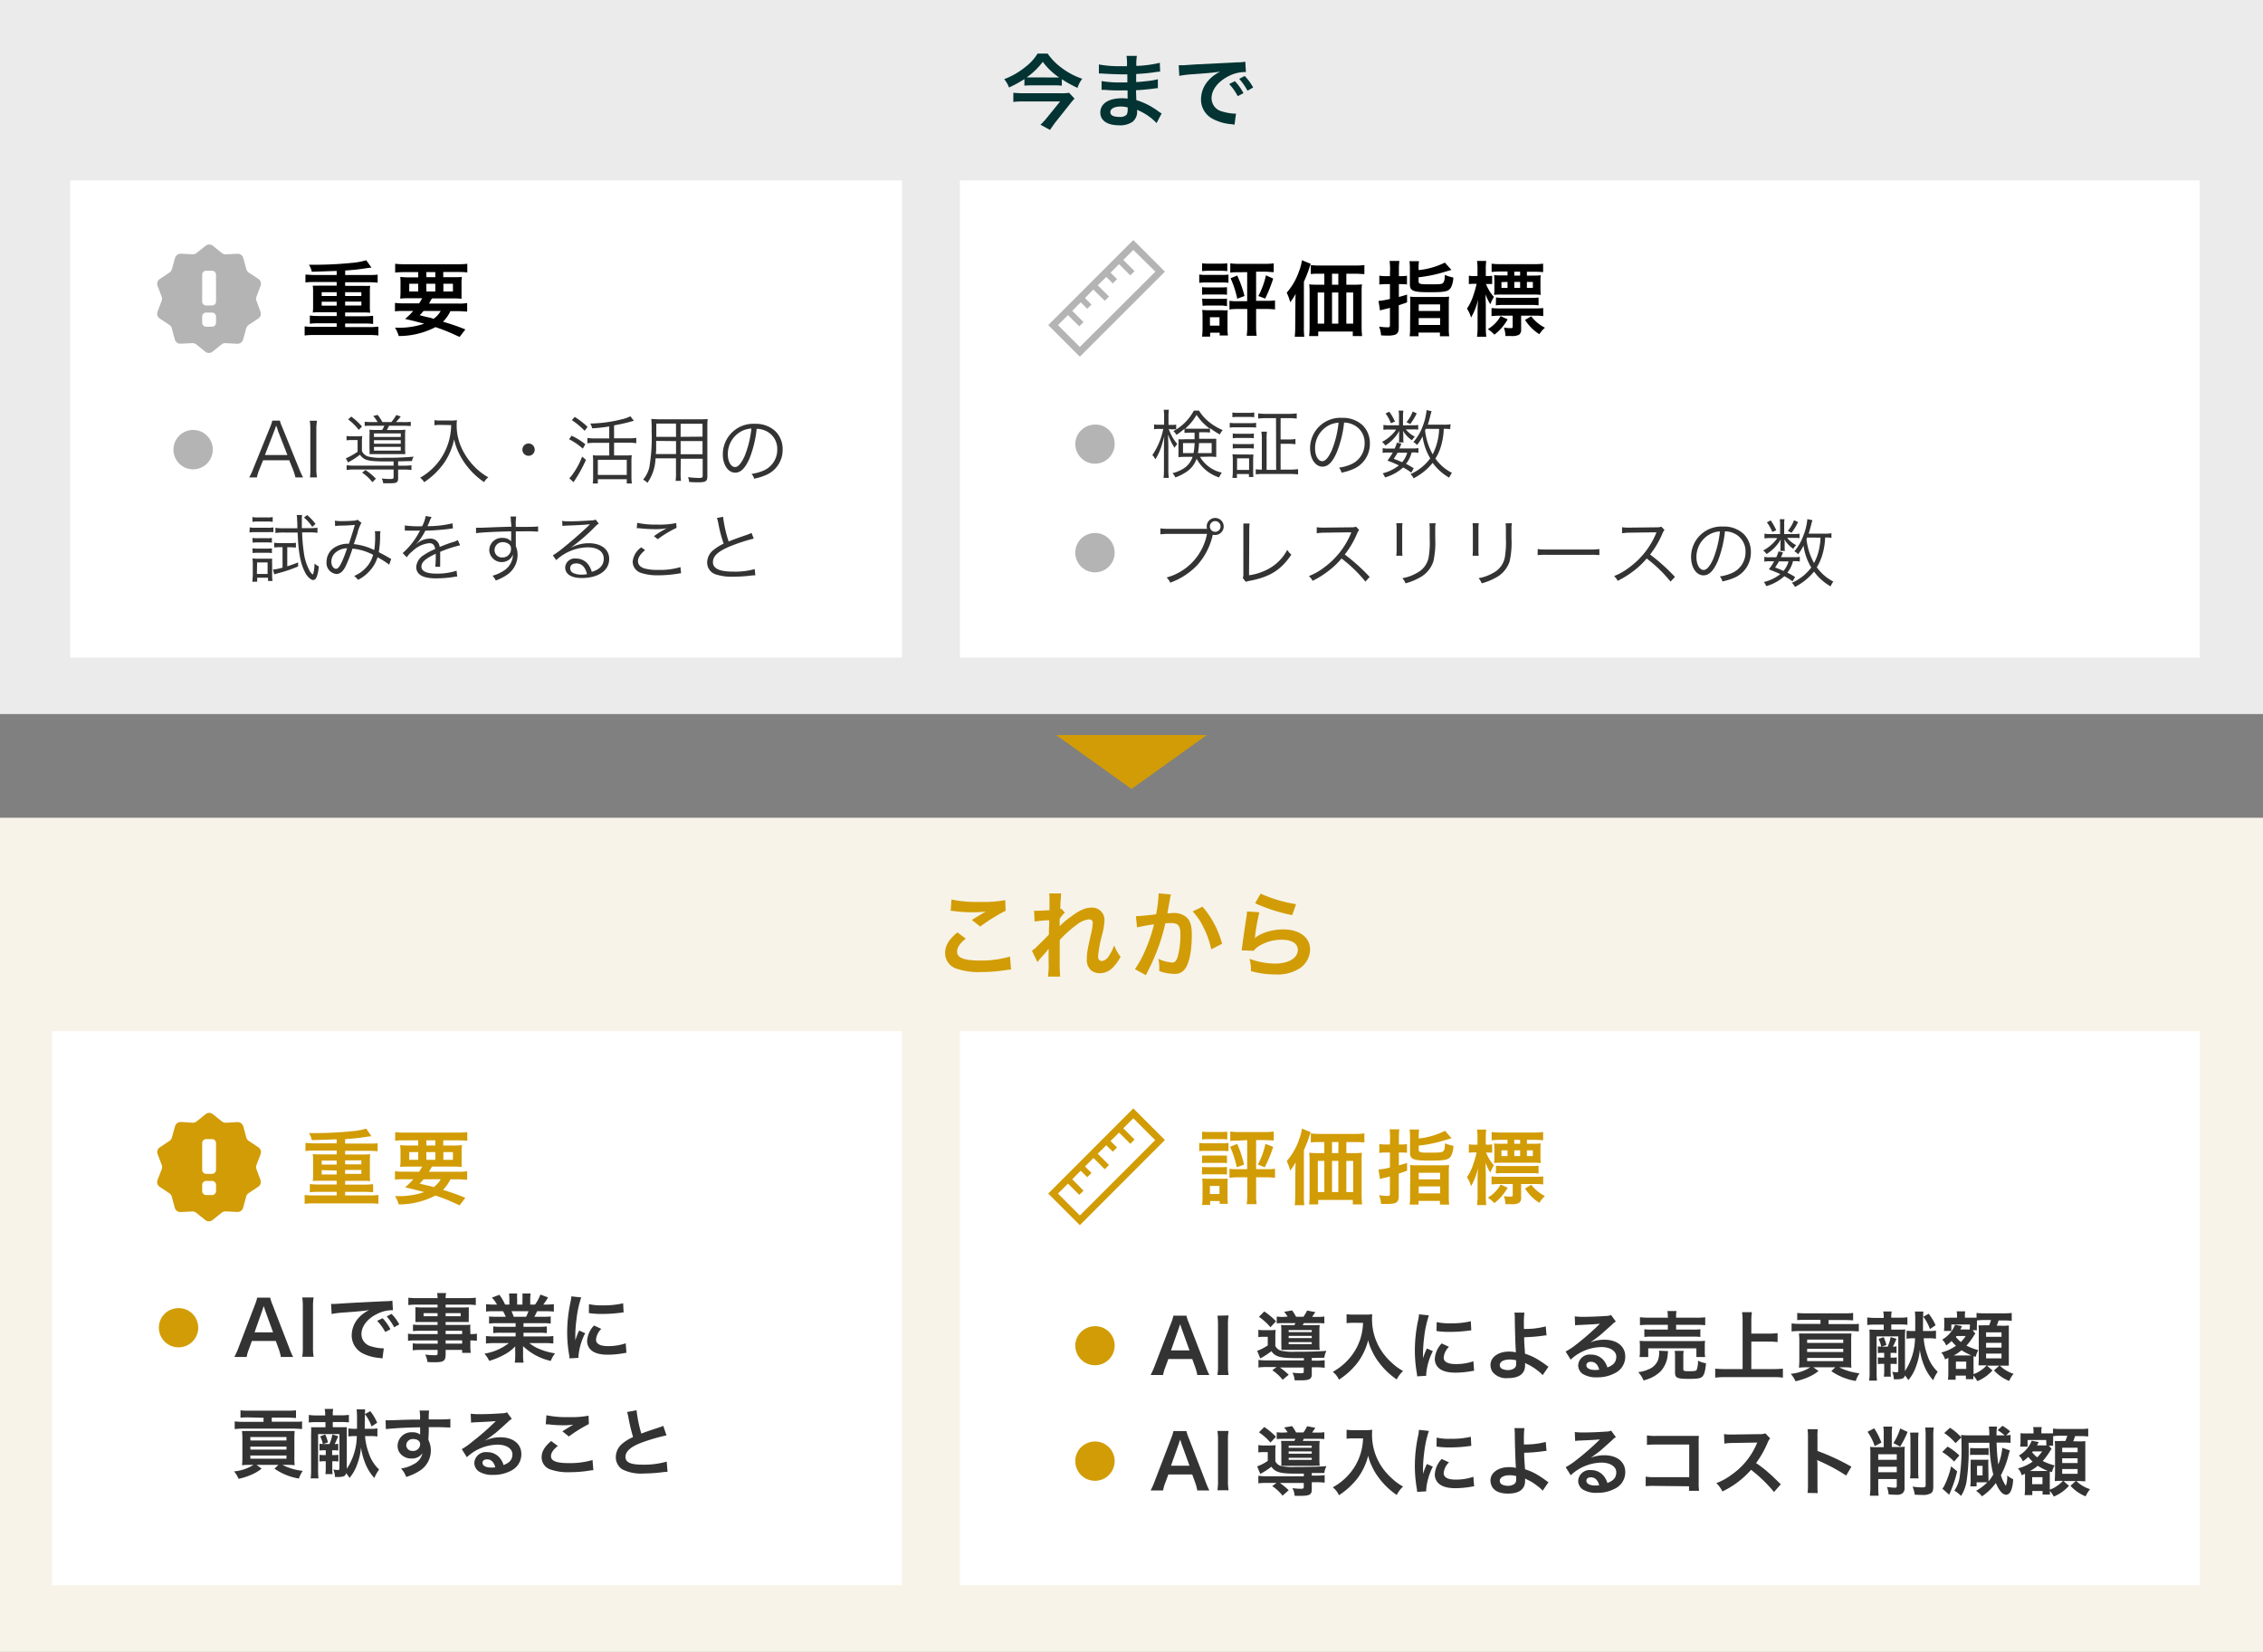 <svg xmlns="http://www.w3.org/2000/svg" viewBox="0 0 474 346"><rect x="0" y="0" width="474" height="346" fill="#808080" stroke="none"/><defs><style>.cls-1{fill:#f7f3e8;}.cls-2{fill:#ebebeb;}.cls-3{fill:#fff;}.cls-4{fill:#d29c06;}.cls-5{fill:#033333;}.cls-6{fill:#b4b4b4;}.cls-7{fill:#333;}</style></defs><title>corporate_overview</title><g id="レイヤー_2" data-name="レイヤー 2"><g id="レイヤー_3" data-name="レイヤー 3"><rect class="cls-1" y="171.28" width="474" height="174.72"/><rect class="cls-2" width="474" height="149.56"/><rect class="cls-3" x="14.7" y="37.81" width="174.23" height="99.92"/><rect class="cls-3" x="201.06" y="37.81" width="259.67" height="99.92"/><path class="cls-4" d="M202.29,196.6c-1.26,1-1.82,1.88-1.82,2.73,0,1.3,1.46,1.86,4.82,1.86a21.13,21.13,0,0,0,6.26-.84l.22,2.73a8,8,0,0,0-.88.08,33.9,33.9,0,0,1-5.38.44,14.22,14.22,0,0,1-5-.66,3.43,3.43,0,0,1-2.55-3.33c0-1.51.78-2.83,2.57-4.32Zm-3-8.19a25.94,25.94,0,0,0,6,.5,24.7,24.7,0,0,0,5.27-.38l.08,2.23a37.45,37.45,0,0,0-5.33,3.31l-1.73-1.37c1-.66,2-1.26,2.93-1.78a21.17,21.17,0,0,1-3,.16,31.36,31.36,0,0,1-3.65-.24,5.72,5.72,0,0,0-.73-.06Z"/><path class="cls-4" d="M221.91,194.05a15.26,15.26,0,0,1,2.44-2.07c1.73-1.31,3-1.87,4.2-1.87a2.57,2.57,0,0,1,2.79,2.65,14.24,14.24,0,0,1-.5,3.05,25.09,25.09,0,0,0-.84,4.48c0,.64.3,1,.82,1a2,2,0,0,0,1.4-1,10.11,10.11,0,0,0,1.15-2.27,9.84,9.84,0,0,0,1.34,2.39,9,9,0,0,1-1.4,2,3.83,3.83,0,0,1-2.95,1.44,3,3,0,0,1-1.71-.52,2.84,2.84,0,0,1-1-2.51c0-1.16.08-1.7.82-5a12.73,12.73,0,0,0,.42-2.51c0-.48-.28-.74-.82-.74a4.82,4.82,0,0,0-2.47,1.07,23.56,23.56,0,0,0-3.63,3.25c0,.9,0,1.46,0,2,0,.16,0,.16,0,2.37a26.89,26.89,0,0,0,.1,3.29h-2.57a17.49,17.49,0,0,0,.14-3.17c0-2.14,0-2.14,0-2.67l0,0a16.72,16.72,0,0,1-1.41,1.67,11.42,11.42,0,0,0-.92,1.14l-1.16-2.38a8.27,8.27,0,0,0,1.3-1.13c1.87-1.85,1.87-1.85,2.25-2.27,0-1,0-1.18.06-2,0-.45,0-.49,0-1a25.74,25.74,0,0,0-3.05.28l-.12-2.26a6.2,6.2,0,0,0,.82,0c.38,0,1.48-.06,2.41-.11,0-.3,0-.3,0-.76s0-1.18,0-1.64a6.58,6.58,0,0,0-.06-1.11l2.53,0a2.79,2.79,0,0,0-.08.74c0,.09,0,.35-.06.75s0,.56-.08,1.78l.24-.08.74.83a3.35,3.35,0,0,0-.58.6,1.82,1.82,0,0,0-.28.36c-.08.12-.12.16-.24.32l0,1.17s0,.12,0,.36Z"/><path class="cls-4" d="M245.27,187.36a4.65,4.65,0,0,0-.16.62c0,.25-.06.35-.12.67s-.06.42-.34,1.92c-.08.43-.08.47-.14.73.58,0,.86-.06,1.24-.06a3.87,3.87,0,0,1,2.95,1.06c.68.76.93,1.71.93,3.53,0,3.42-.57,6.15-1.53,7.25a2.52,2.52,0,0,1-2.21.9,9.6,9.6,0,0,1-3.07-.58c0-.4,0-.68,0-.88a7.43,7.43,0,0,0-.2-1.69,8.23,8.23,0,0,0,2.91.78c.58,0,.9-.38,1.19-1.36a17.66,17.66,0,0,0,.52-4.54c0-1.84-.46-2.37-2-2.37-.4,0-.7,0-1.16.06a40.39,40.39,0,0,1-1.21,4.32,44,44,0,0,1-2.39,5.6l-.3.6c-.06.12-.06.14-.16.34L237.72,203a22.46,22.46,0,0,0,2.07-3.75,32.83,32.83,0,0,0,1.93-5.64,35.37,35.37,0,0,0-3.56.64l-.24-2.35c.73,0,3.14-.24,4.24-.4a30.63,30.63,0,0,0,.52-4v-.38Zm6.6,2.55a19.38,19.38,0,0,1,4.1,7.77l-2.27,1.16a18.28,18.28,0,0,0-1.59-4.53,13,13,0,0,0-2.3-3.41Z"/><path class="cls-4" d="M263.78,191.08a42.41,42.41,0,0,0-.89,4.91c0,.28,0,.28-.1.57l0,0c1.15-1.11,3.62-1.89,6-1.89,3.39,0,5.62,1.67,5.62,4.23a4.84,4.84,0,0,1-2.05,3.84,8.57,8.57,0,0,1-5.26,1.36,18.26,18.26,0,0,1-5.08-.7,8.76,8.76,0,0,0-.3-2.57,16,16,0,0,0,5.36,1c2.81,0,4.76-1.17,4.76-2.86,0-1.34-1.25-2.14-3.36-2.14a9.07,9.07,0,0,0-5,1.46,4.27,4.27,0,0,0-.89.85l-2.51-.08c.06-.35.06-.43.15-1.19.16-1.24.48-3.45.84-5.8a8.16,8.16,0,0,0,.12-1.16Zm.26-3.9a29.89,29.89,0,0,0,7.43,2.21l-.81,2.29a35.92,35.92,0,0,1-7.77-2.49Z"/><path class="cls-5" d="M222.41,17.94a16.44,16.44,0,0,0-1.68-.07h-4.59a14.11,14.11,0,0,0-1.57.07V16.56a22.52,22.52,0,0,1-3.23,1.76,6,6,0,0,0-1-1.74,16,16,0,0,0,4.4-2.53,10.17,10.17,0,0,0,2.58-2.82h2.12a12.63,12.63,0,0,0,2.95,3,15.12,15.12,0,0,0,4.3,2.27,5.92,5.92,0,0,0-1,1.9,23.44,23.44,0,0,1-3.28-1.81Zm2.66,2.72c-.17.17-.55.59-.75.85L221,25.69c-.42.57-.71,1-1.07,1.52l-2-1.09a11.55,11.55,0,0,0,1.32-1.42l2.8-3.45h-7.68c-.7,0-1.4,0-2.12.11V19.43a20.57,20.57,0,0,0,2.13.1h7.79a9.37,9.37,0,0,0,1.76-.09Zm-4.22-4.43h1a13.93,13.93,0,0,1-3.43-3.28,15.51,15.51,0,0,1-3.36,3.26,9.86,9.86,0,0,0,1,0Z"/><path class="cls-5" d="M242.25,25.78a11.34,11.34,0,0,0-3.15-2.34,8.79,8.79,0,0,0-.93-.43v.19a2.67,2.67,0,0,1-.95,2.31,4.58,4.58,0,0,1-2.82.73c-2.49,0-3.93-1-3.93-2.66,0-1.86,1.69-3,4.56-3a9.32,9.32,0,0,1,1.15.07,2.88,2.88,0,0,0,0-.41v-.37c0-.24,0-.24,0-.93l-1.71,0c-1,0-1.68,0-3.09-.12-.23,0-.4,0-.65,0l0-1.84a22.18,22.18,0,0,0,4,.29l1.4,0c0-.15,0-.73,0-1.7H235c-.84,0-3-.08-4.19-.17h-.64v-1.9a22.6,22.6,0,0,0,4.6.36l1.28,0a12.08,12.08,0,0,0-.09-2.15h2.17a10.51,10.51,0,0,0-.12,2.09,23.66,23.66,0,0,0,4.92-.65L243,15a11.49,11.49,0,0,0-1.35.16c-1.5.2-2.16.25-3.67.34,0,.42,0,.63,0,1.69.85-.05.85-.05,2.42-.22a12.4,12.4,0,0,0,2.12-.38l0,1.88c-.29,0-.72.07-1.11.12s-1,.12-2.3.24l-1.17.07c.06,1.65.06,1.65.07,2.06a15.25,15.25,0,0,1,4.68,2.41c.29.19.38.26.62.39Zm-7.46-3.47c-1.38,0-2.22.45-2.22,1.18s.74,1,2,1A1.79,1.79,0,0,0,236,24a2.24,2.24,0,0,0,.2-1.09v-.41A6,6,0,0,0,234.79,22.31Z"/><path class="cls-5" d="M246.89,13.67l.65,0c.31,0,.31,0,2.81-.17l8.73-.44a9,9,0,0,0,1.76-.14l.12,2.17-.36,0a7.64,7.64,0,0,0-3.38.92c-2.17,1.13-3.45,2.84-3.45,4.56A2.86,2.86,0,0,0,256,23.35a10.25,10.25,0,0,0,2.54.45,3.22,3.22,0,0,0,.35,0l-.31,2.32c-.22-.05-.26-.05-.58-.1a10.13,10.13,0,0,1-4-1.13,4.55,4.55,0,0,1-2.44-4.11,5.93,5.93,0,0,1,1.62-4A7.71,7.71,0,0,1,255.6,15c-1.39.21-2.44.31-5.76.55a21.42,21.42,0,0,0-2.83.34ZM258.65,17a11,11,0,0,1,1.8,2.51l-1.2.63a11.46,11.46,0,0,0-1.79-2.54ZM261.3,19a12.91,12.91,0,0,0-1.74-2.48l1.14-.6a10,10,0,0,1,1.78,2.41Z"/><path d="M70.52,56.75l-5.21.17a4.52,4.52,0,0,0-.6-1.47,80.84,80.84,0,0,0,9-.39,14.57,14.57,0,0,0,3-.55l1.11,1.55c-.38,0-.7.07-2.27.29-.86.12-1.78.21-3.25.31v.94h4.94c.77,0,1.33,0,1.86-.08v1.69a17.54,17.54,0,0,0-1.86-.09H72.29v.75h3.88a11.77,11.77,0,0,0,1.37,0,8.62,8.62,0,0,0-.07,1.23v3.19a8.4,8.4,0,0,0,.07,1.22,12.1,12.1,0,0,0-1.37-.06H72.29v.79h4a14.17,14.17,0,0,0,1.86-.1v1.72a13.27,13.27,0,0,0-1.86-.1h-4v.75H77.4a14.06,14.06,0,0,0,1.86-.1v1.86a13.18,13.18,0,0,0-1.86-.1H65.69a13.3,13.3,0,0,0-1.88.1V68.36a14.7,14.7,0,0,0,1.88.1h4.83v-.75H66.78a12.34,12.34,0,0,0-1.88.1V66.09a14.7,14.7,0,0,0,1.88.1h3.74V65.4H66.88a11.86,11.86,0,0,0-1.37.06,7.74,7.74,0,0,0,.07-1.22V61.05a8,8,0,0,0-.07-1.23,11.77,11.77,0,0,0,1.37,0h3.64v-.75H65.84a13.7,13.7,0,0,0-1.86.09V57.52c.51,0,1.16.08,1.86.08h4.68ZM67.38,61.2V62h3.14V61.2Zm0,2v.82h3.14v-.82ZM72.29,62h3.4V61.2h-3.4Zm0,2h3.4v-.82h-3.4Z"/><path d="M87.79,63.54a10,10,0,0,0,.63-1.07h-2.6a17.79,17.79,0,0,0-2,.07,14.8,14.8,0,0,0,.07-1.66V59.7A16.41,16.41,0,0,0,83.84,58a14.63,14.63,0,0,0,1.9.09H87.6V57H84.77a17.64,17.64,0,0,0-2,.09V55.25a17.79,17.79,0,0,0,2.1.1H95.76a17.09,17.09,0,0,0,2.12-.1v1.81a18,18,0,0,0-2-.09H92.84v1.08h2A13.59,13.59,0,0,0,96.73,58a15.93,15.93,0,0,0-.06,1.74v1.16c0,.86,0,1.25,0,1.68a15,15,0,0,0-1.93-.07H90.47c-.36.63-.41.73-.62,1.07h6a10.94,10.94,0,0,0,2-.1v1.78c-.56,0-1.14-.09-2-.09H94.34a8.1,8.1,0,0,1-1.55,2.22A44.53,44.53,0,0,1,97.47,69l-1.2,1.57c-.42-.19-.77-.34-1-.45a37,37,0,0,0-4.06-1.6,16.63,16.63,0,0,1-7.7,1.86,6.37,6.37,0,0,0-.77-1.74h.38a16.32,16.32,0,0,0,5.73-.84c-2-.53-2.27-.6-4-1a12.74,12.74,0,0,0,1.69-1.67H84.73c-.84,0-1.4,0-2,.09V63.44a13.35,13.35,0,0,0,2,.1Zm-2.07-4.11v1.62H87.6V59.43Zm3,5.7a9.41,9.41,0,0,1-.82.89c.6.17.6.17,1.93.48.19,0,.43.1,1,.27a5.08,5.08,0,0,0,1.48-1.64Zm.6-7.08h1.86V57H89.29Zm0,3h1.86V59.43H89.29Zm3.55,0h2V59.43h-2Z"/><polygon class="cls-4" points="221.22 153.96 237 165.25 252.78 153.96 221.22 153.96"/><path class="cls-6" d="M43.51,91.42a4.12,4.12,0,1,1-5.82-.3,4.15,4.15,0,0,1,2.76-1.06A4.06,4.06,0,0,1,43.51,91.42Z"/><path class="cls-7" d="M61.88,100a12,12,0,0,0-.49-1.6l-.81-2H55.11l-.81,2a8.52,8.52,0,0,0-.49,1.6H52.19a10.18,10.18,0,0,0,.84-1.8l3.51-8.64a9,9,0,0,0,.5-1.46h1.58a8.3,8.3,0,0,0,.53,1.46l3.51,8.64a14.65,14.65,0,0,0,.83,1.8Zm-3.7-9.86c0-.13,0-.14-.34-1-.08.23-.14.4-.17.51s-.15.43-.18.49l-2,5.16H60.2Z"/><path class="cls-7" d="M66.4,88.13a10.29,10.29,0,0,0-.14,1.76v8.39A10,10,0,0,0,66.4,100H64.92A9.86,9.86,0,0,0,65,98.28V89.89a9.84,9.84,0,0,0-.12-1.76Z"/><path class="cls-7" d="M82.44,96.65H81.09c-4,0-4.81-.2-5.7-1.41a15.2,15.2,0,0,1-2.08,1.39,4.21,4.21,0,0,0-.39.24L72.43,96a1,1,0,0,0,.3-.13l.17-.08a13.58,13.58,0,0,0,2-1.17V92.17H73.75a8,8,0,0,0-1.16.06v-.92a6.47,6.47,0,0,0,1.22.08h.88a9.32,9.32,0,0,0,1.19-.06,8.86,8.86,0,0,0-.07,1.41V94.5a2.17,2.17,0,0,0,1.3,1.12,10.85,10.85,0,0,0,3.16.25,59,59,0,0,0,6.38-.22,2.22,2.22,0,0,0-.36.92c-.57,0-1.84.05-2.9.06v.91h1.16a11.52,11.52,0,0,0,1.63-.09v1a10.51,10.51,0,0,0-1.65-.1H83.39v1.77c0,.94-.25,1.1-1.77,1.1-.47,0-.88,0-1.36,0a2.52,2.52,0,0,0-.31-1,16.33,16.33,0,0,0,1.8.11c.56,0,.69-.06.69-.39v-1.6H74.23a10.49,10.49,0,0,0-1.63.1v-1a11.52,11.52,0,0,0,1.63.09h8.21Zm-8.87-9.39a13.1,13.1,0,0,1,2.26,2.08l-.69.7a11.57,11.57,0,0,0-2.22-2.2ZM78,101a8.89,8.89,0,0,0-2.15-2l.69-.56a12,12,0,0,1,2.19,1.83ZM79.1,88.41a7.69,7.69,0,0,0-.92-1.28l.92-.23a9.54,9.54,0,0,1,1,1.51h1.87A10.08,10.08,0,0,0,83,86.93l.94.3a13.36,13.36,0,0,1-1,1.18h1.55a9.85,9.85,0,0,0,1.55-.07v.9a15.37,15.37,0,0,0-1.55-.06h-3c-.18.36-.32.63-.46.89h2.32A11,11,0,0,0,84.91,90a10.22,10.22,0,0,0-.06,1.36v2.37a9.92,9.92,0,0,0,.06,1.39c-.35,0-.71,0-1.25,0H78.94c-.59,0-1.06,0-1.55,0a9.6,9.6,0,0,0,0-1.28V91.34A9.22,9.22,0,0,0,77.38,90a13,13,0,0,0,1.66.06h1a6.78,6.78,0,0,0,.47-.89H78c-.71,0-1.16,0-1.61.06v-.9a10.45,10.45,0,0,0,1.58.07Zm-.77,3.12h5.61v-.75H78.33Zm0,1.41h5.61v-.75H78.33Zm0,1.44h5.61V93.6H78.33Z"/><path class="cls-7" d="M92.19,89c-.3,0-.67,0-1.19.08V88a6.06,6.06,0,0,0,1.19.08h2.07A7.68,7.68,0,0,0,95.71,88a9.58,9.58,0,0,0-.06,1A11.36,11.36,0,0,0,97,94.47a13.72,13.72,0,0,0,2.35,3.24,12.61,12.61,0,0,0,2.93,2.27,3.24,3.24,0,0,0-.88,1,15.46,15.46,0,0,1-5.28-6.06,12.34,12.34,0,0,1-1-2.9,13.62,13.62,0,0,1-2.19,5.07A15.86,15.86,0,0,1,88.84,101a2.8,2.8,0,0,0-.85-.93A13.18,13.18,0,0,0,91.63,97,12.85,12.85,0,0,0,94,92.45a13.49,13.49,0,0,0,.5-3.41Z"/><path class="cls-7" d="M112,94.18a1.29,1.29,0,1,1-1.28-1.29A1.29,1.29,0,0,1,112,94.18Z"/><path class="cls-7" d="M119.73,91.26a13.74,13.74,0,0,1,2.88,1.8l-.54.91A12.9,12.9,0,0,0,119.19,92Zm3,5.06a29.17,29.17,0,0,1-2.6,4.67l-.89-.82a3.67,3.67,0,0,0,.48-.53,15.64,15.64,0,0,0,2.21-4Zm-2.35-9a18.27,18.27,0,0,1,2.69,2.08l-.61.83A16.5,16.5,0,0,0,119.78,88Zm7.23,2a30.26,30.26,0,0,1-3.58.39,2.85,2.85,0,0,0-.41-1,28.48,28.48,0,0,0,6.62-.89,7.12,7.12,0,0,0,1.8-.63l.73.94-.52.14c-.91.27-2.13.55-3.63.83v2.71h3.05a9.83,9.83,0,0,0,1.6-.1v1.12a10.51,10.51,0,0,0-1.6-.1h-3.05v2.66h2.5a7.31,7.31,0,0,0,1.21-.06,9.53,9.53,0,0,0-.07,1.42v3a13.57,13.57,0,0,0,.08,1.52h-1.06v-.89h-6.06v.89h-1.07a9.51,9.51,0,0,0,.08-1.54v-3a11.3,11.3,0,0,0-.06-1.38,7.15,7.15,0,0,0,1.14.06h2.3V92.75h-3a10.41,10.41,0,0,0-1.58.1V91.73a9.56,9.56,0,0,0,1.58.1h3Zm-2.39,10.16h6.06V96.31h-6.06Z"/><path class="cls-7" d="M142.56,99a11.53,11.53,0,0,0,.08,1.71h-1.13a11.88,11.88,0,0,0,.08-1.71v-3H137.3a9.39,9.39,0,0,1-1.69,5.13,3.51,3.51,0,0,0-.91-.67A6.21,6.21,0,0,0,136,97.9a36.81,36.81,0,0,0,.49-7.59,21.24,21.24,0,0,0-.07-2.55c.47,0,.94.06,1.72.06h8.43c.78,0,1.2,0,1.66-.06a12.24,12.24,0,0,0-.07,1.53V99.8c0,1-.36,1.22-1.87,1.22-.51,0-1.29,0-1.95-.08a3.63,3.63,0,0,0-.23-1,19.78,19.78,0,0,0,2.24.17c.69,0,.83-.07.83-.47V96.09h-4.59Zm-5.12-6.65c0,.44,0,.82,0,1,0,1,0,1-.07,1.76h4.23V92.39Zm4.15-3.63h-4.12V91.5h4.13Zm5.56,2.74V88.76h-4.59V91.5Zm-4.59,3.68h4.59V92.39h-4.59Z"/><path class="cls-7" d="M157,96c-.91,2.07-1.83,3-3,3-1.49,0-2.6-1.63-2.6-3.82a6.38,6.38,0,0,1,6.7-6.41,6.07,6.07,0,0,1,4.31,1.55,5.28,5.28,0,0,1,1.52,3.82,5.7,5.7,0,0,1-3.59,5.4,11.55,11.55,0,0,1-2.38.72,2.36,2.36,0,0,0-.55-1,9.62,9.62,0,0,0,2.62-.74,4.73,4.73,0,0,0,2.77-4.38,4.12,4.12,0,0,0-2.49-3.93,4.49,4.49,0,0,0-1.82-.39A23.44,23.44,0,0,1,157,96ZM155,90.5a5.4,5.4,0,0,0-2.55,4.66c0,1.51.66,2.66,1.51,2.66.65,0,1.28-.73,2-2.27a21.72,21.72,0,0,0,1.43-5.79A5,5,0,0,0,155,90.5Z"/><path class="cls-7" d="M52.3,110.46a6.09,6.09,0,0,0,1.25.08H56a6,6,0,0,0,1.26-.08v1a9.73,9.73,0,0,0-1.15,0h-2.6a9.34,9.34,0,0,0-1.25.06Zm.57-2.16a5,5,0,0,0,1.12.08h2a5.18,5.18,0,0,0,1.13-.08v1a7.39,7.39,0,0,0-1.13-.06H54a7.49,7.49,0,0,0-1.12.06Zm0,13.56c0-.47.08-1,.08-1.52v-2.1a9.27,9.27,0,0,0-.07-1.28,8.53,8.53,0,0,0,1.29.06h1.66A9.73,9.73,0,0,0,57,117a11.1,11.1,0,0,0,0,1.22v2.2a7.85,7.85,0,0,0,.08,1.26h-.94V121H53.87v.83Zm0-9.19a6,6,0,0,0,1.07.06H55.9a5.52,5.52,0,0,0,1.05-.06v1a6.25,6.25,0,0,0-1.05-.06H54a6.23,6.23,0,0,0-1.07.06Zm0,2.18a7.35,7.35,0,0,0,1.07.06H55.9a6.69,6.69,0,0,0,1.05-.06v1a6.11,6.11,0,0,0-1.05-.07H54a6.21,6.21,0,0,0-1.07.07Zm.94,5.37h2.24v-2.41H53.85Zm4.82-5.61a10.07,10.07,0,0,0-1.2.06v-1a7.67,7.67,0,0,0,1.24.09h2.11a5.67,5.67,0,0,0,1.2-.08v1c-.45,0-.78-.06-1.15-.06h-.66v4c.73-.24,1.16-.38,2.27-.82l0,.85a30.17,30.17,0,0,1-4.17,1.41c-.33.09-.55.15-.82.25l-.27-1a13.37,13.37,0,0,0,2-.41v-4.29Zm.63-3.07a10.63,10.63,0,0,0-1.57.1v-1.08a11.58,11.58,0,0,0,1.59.09h3c0-1,0-1-.05-1.78a6,6,0,0,0-.08-1h1.13a5.05,5.05,0,0,0-.06.93c0,.13,0,.43,0,.93,0,.19,0,.5,0,.89H65a10.14,10.14,0,0,0,1.49-.09v1.08a10.36,10.36,0,0,0-1.57-.1H63.28a35.72,35.72,0,0,0,.36,4.2,10.92,10.92,0,0,0,1.3,4c.22.33.47.59.58.59s.32-.89.37-2.27a3,3,0,0,0,.88.6,7.81,7.81,0,0,1-.44,2.21c-.19.44-.44.65-.77.65s-1.08-.54-1.55-1.39c-1.06-1.94-1.5-4.23-1.67-8.55Zm5.07-3.66a10.1,10.1,0,0,1,1.76,1.88l-.69.59a8.31,8.31,0,0,0-1.73-1.94Z"/><path class="cls-7" d="M70.15,109.05a7.27,7.27,0,0,0,1.52.1c.86,0,2.11-.05,2.63-.11a1.14,1.14,0,0,0,.58-.19l.83.66a8,8,0,0,0-.86,2.27c-.35,1.06-.46,1.36-.74,2.19a12.42,12.42,0,0,1,4.28,1.24,18,18,0,0,0,.18-3.18,3.59,3.59,0,0,0-.06-.77l1.18,0a5.81,5.81,0,0,0-.07,1,21,21,0,0,1-.28,3.4c.85.43,1.38.72,2.15,1.17a2.29,2.29,0,0,0,.45.23l-.42,1.21a18.9,18.9,0,0,0-2.44-1.55,7.45,7.45,0,0,1-1.62,2.83A8.28,8.28,0,0,1,75,121.45a4.18,4.18,0,0,0-.83-.81,6.92,6.92,0,0,0,2.54-1.8,6.13,6.13,0,0,0,1.44-2.63,11.41,11.41,0,0,0-4.32-1.3,30.22,30.22,0,0,1-1.47,3.77c-.57,1.08-1.15,1.55-1.9,1.55a2.31,2.31,0,0,1-2.06-2.56,3.53,3.53,0,0,1,1.86-3.11,5.19,5.19,0,0,1,2.82-.67c.51-1.53.7-2.13,1.25-3.94-1.24.09-1.47.11-3,.15a8.8,8.8,0,0,0-1.14.08Zm0,6.8a2.6,2.6,0,0,0-.75,1.8c0,.83.45,1.49,1,1.49s1.17-1,2.31-4.31A3.82,3.82,0,0,0,70.15,115.85Z"/><path class="cls-7" d="M88.41,110.23a6.94,6.94,0,0,0,.75-2.15l1.25.22a3.74,3.74,0,0,0-.41.85,10.84,10.84,0,0,1-.48,1.06h.33a22.36,22.36,0,0,0,4.93-.6l.09,1.07a3.64,3.64,0,0,0-.62.08c-1.63.21-3.27.34-5.17.4a11.54,11.54,0,0,1-1.41,2.23c-.15.18-.47.54-.53.59a1.24,1.24,0,0,0-.2.16s0,0,0,0v0l0,0,.72-.55a4.18,4.18,0,0,1,2.37-.77,1.9,1.9,0,0,1,2.06,1.74c1.15-.46,2-.79,2.73-1a3.41,3.41,0,0,0,1.06-.45l.5,1.1a26.63,26.63,0,0,0-4.18,1.37c0,.41,0,.57,0,1,0,.2,0,.55,0,.86s0,.56,0,.7a3.63,3.63,0,0,0,0,.57H91.18a21.82,21.82,0,0,0,.09-2.25c0-.25,0-.28,0-.47-2.13,1-3,1.74-3,2.68s1,1.48,3.18,1.48a13.11,13.11,0,0,0,4.18-.61l.14,1.21a4.39,4.39,0,0,0-.62.08,24.77,24.77,0,0,1-3.81.31c-2.8,0-4.16-.8-4.16-2.41a3.22,3.22,0,0,1,1.59-2.47A12.27,12.27,0,0,1,91.15,115c-.13-.86-.5-1.23-1.24-1.23a5.88,5.88,0,0,0-3.49,1.66,5,5,0,0,0-1.21,1.3l-.87-.88a15.39,15.39,0,0,0,3.5-4.48l.15-.23-.3,0-2.3,0h-.25a2.24,2.24,0,0,0-.35,0l0-1.08a21.87,21.87,0,0,0,3.35.17Z"/><path class="cls-7" d="M107,109.1a6.12,6.12,0,0,0-.06-.91h1.17a13.3,13.3,0,0,0-.08,2v.17c3,0,4.17,0,4.68-.11v1.11a29.64,29.64,0,0,0-3-.07l-1.67,0v3.1a4.55,4.55,0,0,1,.37,1.84,5.06,5.06,0,0,1-2.09,4.09,10.26,10.26,0,0,1-2.48,1.27,3.41,3.41,0,0,0-.69-1,8.07,8.07,0,0,0,2.54-1.17,4.06,4.06,0,0,0,1.75-3.31,2.13,2.13,0,0,1-.42.77,2.61,2.61,0,0,1-4.54-1.63,2.6,2.6,0,0,1,2.77-2.58,2.4,2.4,0,0,1,1.82.71,8.08,8.08,0,0,1,0-.87c0-.06,0-.22,0-.4v-.82c-3.15.07-6.31.22-7.36.39l0-1.14c.28,0,.39,0,.63,0,.45,0,.45,0,3-.1,1.5-.06,2.73-.09,3.79-.12Zm-.67,4.71a2,2,0,0,0-1-.25,1.66,1.66,0,0,0-1.74,1.65,1.52,1.52,0,0,0,1.61,1.55,1.75,1.75,0,0,0,1.83-1.85A1.14,1.14,0,0,0,106.34,113.81Z"/><path class="cls-7" d="M117.75,109.1a7,7,0,0,0,1.47.1c1.3,0,3.38-.1,4.79-.21a1.56,1.56,0,0,0,.75-.17l.66.86a2.8,2.8,0,0,0-.8.66,39.61,39.61,0,0,1-5.15,4.44l0,0a8,8,0,0,1,3.84-1c2.61,0,4.29,1.28,4.29,3.29,0,2.44-2.27,4-5.75,4-2.2,0-3.47-.81-3.47-2.25a2,2,0,0,1,2.27-1.83,3.13,3.13,0,0,1,2.58,1.28,4.46,4.46,0,0,1,.72,1.5c1.65-.45,2.51-1.41,2.51-2.74,0-1.5-1.26-2.39-3.37-2.39a10,10,0,0,0-6.59,2.68l-.7-1a18.15,18.15,0,0,0,2.19-1.59c1.67-1.33,4.15-3.51,5.23-4.57l.22-.22.06-.07.06-.06,0,0-.14,0c-.5.09-2.38.2-4.76.28a6.11,6.11,0,0,0-.85.08Zm2.94,8.91c-.78,0-1.26.38-1.26,1a1.08,1.08,0,0,0,.62,1,4.16,4.16,0,0,0,1.76.35,5.83,5.83,0,0,0,1.14-.1C122.6,118.76,121.82,118,120.69,118Z"/><path class="cls-7" d="M135.12,115.22c-1,.85-1.49,1.57-1.49,2.3s.45,1.24,1.33,1.54a10.09,10.09,0,0,0,2.86.31,14.91,14.91,0,0,0,4.7-.59l.14,1.28a4.93,4.93,0,0,0-.53.08,26.06,26.06,0,0,1-4.23.36,11,11,0,0,1-3.6-.49,2.49,2.49,0,0,1-1.78-2.36,4.1,4.1,0,0,1,1.8-3Zm-1.65-5.71a18.29,18.29,0,0,0,4.17.37,17.77,17.77,0,0,0,4-.32l.07,1a22.44,22.44,0,0,0-3.94,2.38l-.8-.64A22.73,22.73,0,0,1,139,111l.39-.21c.11-.06.15-.06.3-.15a12.9,12.9,0,0,1-2.36.2,32,32,0,0,1-3.45-.2,3.92,3.92,0,0,0-.51,0Z"/><path class="cls-7" d="M151.45,108.24a27,27,0,0,0,1.17,5.18c.92-.37,1.36-.55,3.79-1.39a7,7,0,0,0,1-.41l.47,1.19a37.29,37.29,0,0,0-4.71,1.52c-2.68,1.07-3.84,2.1-3.84,3.4s1.21,2,4.28,2a15.44,15.44,0,0,0,4.47-.53l.13,1.3a8.44,8.44,0,0,0-1.16.09,30.37,30.37,0,0,1-3.46.2,10.67,10.67,0,0,1-3.47-.42,2.6,2.6,0,0,1-2-2.57,3.37,3.37,0,0,1,1.4-2.66,10,10,0,0,1,2.05-1.27,30.31,30.31,0,0,1-1.14-4.38,6.14,6.14,0,0,0-.27-1Z"/><path class="cls-6" d="M232.41,90.2A4,4,0,0,1,233.47,93a4.12,4.12,0,1,1-8.24,0,4,4,0,0,1,1.36-3,4.19,4.19,0,0,1,2.77-1.07A4,4,0,0,1,232.41,90.2Z"/><path class="cls-7" d="M244.8,89.84A9.61,9.61,0,0,0,246.59,93a4,4,0,0,0-.57.8A12.51,12.51,0,0,1,244.66,91c0,.71.06,1.79.06,2.52v4.76a11.5,11.5,0,0,0,.1,1.82h-1.11a14,14,0,0,0,.09-1.82V93.86c0-.7,0-1.53.08-2.47l-.44,1.53A12.75,12.75,0,0,1,242,96.21a3.23,3.23,0,0,0-.63-.89,15.05,15.05,0,0,0,2.29-5.48h-.83a6.54,6.54,0,0,0-1.1.06v-1a6.34,6.34,0,0,0,1.1.06h1V87.43a9.54,9.54,0,0,0-.08-1.61h1.08a10.45,10.45,0,0,0-.08,1.59V89h.61a5.31,5.31,0,0,0,1-.06v1a7.39,7.39,0,0,0-1,0Zm6.55,5.85A7.07,7.07,0,0,0,255.93,99a4.17,4.17,0,0,0-.58,1,8.19,8.19,0,0,1-4.71-3.91,5.46,5.46,0,0,1-1.83,2.53,10.1,10.1,0,0,1-2.63,1.38,2.63,2.63,0,0,0-.6-.88c2.35-.66,3.61-1.67,4.22-3.43h-1.54a11.69,11.69,0,0,0-1.42.07c0-.32,0-.63,0-1V93a9.49,9.49,0,0,0,0-1,12.42,12.42,0,0,0,1.37,0h2V90.62h-.72a13.68,13.68,0,0,0-1.39.06v-.87a18.54,18.54,0,0,1-1.69,1.28,2.19,2.19,0,0,0-.65-.78A10.44,10.44,0,0,0,250.06,86h1.08a9.14,9.14,0,0,0,1.76,2.09,11.83,11.83,0,0,0,3.21,2,2.94,2.94,0,0,0-.6.91,14.46,14.46,0,0,1-2.07-1.34v.94a13.4,13.4,0,0,0-1.39-.06h-.88v.58c0,.31,0,.42,0,.78h2.16c.66,0,1,0,1.42,0,0,.39,0,.75,0,1.12v1.52c0,.58,0,.83,0,1.18a12.28,12.28,0,0,0-1.52-.07Zm-3.56-2.89v2.1H250a14.73,14.73,0,0,0,.22-2.1Zm4.26-3c.63,0,1,0,1.36,0a11.22,11.22,0,0,1-2.78-2.91,11.13,11.13,0,0,1-2.4,2.91c.36,0,.72,0,1.3,0Zm-.91,3a15.8,15.8,0,0,1-.22,2.1h2.87V92.8Z"/><path class="cls-7" d="M257.59,88.56a7.12,7.12,0,0,0,1.26.07h3a6.74,6.74,0,0,0,1.25-.07v1a8.21,8.21,0,0,0-1.13-.06h-3.14a10.7,10.7,0,0,0-1.26.06Zm.54-2.17a5.73,5.73,0,0,0,1.19.08h2.2a5.84,5.84,0,0,0,1.19-.08v1a8.17,8.17,0,0,0-1.19-.06h-2.2a8.42,8.42,0,0,0-1.19.06Zm0,13.69a10.83,10.83,0,0,0,.09-1.51V96.45a7.48,7.48,0,0,0-.08-1.32,10.14,10.14,0,0,0,1.26.06h2a7.41,7.41,0,0,0,1.13,0c0,.32-.05.67-.05,1.23v2.23a12,12,0,0,0,.05,1.26h-.93v-.62h-2.52v.83Zm.08-9.29a6.32,6.32,0,0,0,1.12.07h2.18a6.12,6.12,0,0,0,1.11-.07v1a8.72,8.72,0,0,0-1.11-.06h-2.18a8.45,8.45,0,0,0-1.12.06Zm0,2.16a6.32,6.32,0,0,0,1.12.07h2.18a6.34,6.34,0,0,0,1.11-.07v1a8.5,8.5,0,0,0-1.11-.06h-2.18a8,8,0,0,0-1.12.06Zm.9,5.48h2.52V96h-2.52Zm8.16-10.85h-2.13a11.91,11.91,0,0,0-1.61.1v-1.1a10,10,0,0,0,1.61.1H270a10.13,10.13,0,0,0,1.61-.1v1.1a11.8,11.8,0,0,0-1.61-.1h-1.77v4.47h1.59a8.78,8.78,0,0,0,1.52-.1v1.1a10.1,10.1,0,0,0-1.52-.1h-1.59v5.41h2.08a11.55,11.55,0,0,0,1.58-.1v1.11a11.54,11.54,0,0,0-1.6-.09h-5.66a9.34,9.34,0,0,0-1.6.08V98.29a7.33,7.33,0,0,0,1.27.07V92a9.18,9.18,0,0,0-.1-1.58h1.16A10.84,10.84,0,0,0,265.3,92v6.41h2Z"/><path class="cls-7" d="M280,94.74c-.9,2.07-1.83,3-3,3-1.48,0-2.59-1.62-2.59-3.82a6.35,6.35,0,0,1,6.7-6.4,6.07,6.07,0,0,1,4.3,1.55,5.24,5.24,0,0,1,1.52,3.82,5.7,5.7,0,0,1-3.59,5.4A11.44,11.44,0,0,1,281,99a2.57,2.57,0,0,0-.55-1.05,9.22,9.22,0,0,0,2.61-.73,4.73,4.73,0,0,0,2.77-4.39,4.12,4.12,0,0,0-2.49-3.92,4.47,4.47,0,0,0-1.81-.4A23.41,23.41,0,0,1,280,94.74ZM278,89.28a5.4,5.4,0,0,0-2.55,4.66c0,1.5.65,2.66,1.5,2.66.66,0,1.28-.73,2-2.27a21.45,21.45,0,0,0,1.42-5.79A4.93,4.93,0,0,0,278,89.28Z"/><path class="cls-7" d="M296,89.07a5.39,5.39,0,0,0,1.05-.06V90a5.82,5.82,0,0,0-1.07-.06h-1.53a6.11,6.11,0,0,0,1.91,1.53,3.09,3.09,0,0,0-.61.75,6.13,6.13,0,0,1-1.88-2,6.69,6.69,0,0,1,.06.9v.88a3.37,3.37,0,0,0,.06.66h-1a3.31,3.31,0,0,0,.06-.64v-.88a6.73,6.73,0,0,1,.06-.91,8.67,8.67,0,0,1-2.94,3.09,3,3,0,0,0-.69-.76,8.79,8.79,0,0,0,2.32-1.78,5.43,5.43,0,0,0,.62-.81H291a6.62,6.62,0,0,0-1.23.07V89a5.87,5.87,0,0,0,1.26.08h2V87a6,6,0,0,0-.08-1h1a5.6,5.6,0,0,0-.08,1v2.1ZM295.6,99a9.5,9.5,0,0,0-1.71-1.08A9.62,9.62,0,0,1,290.1,100a3.22,3.22,0,0,0-.5-.86A8.91,8.91,0,0,0,293,97.48a25.47,25.47,0,0,0-2.39-1,13.55,13.55,0,0,0,1.11-1.69h-1a4.79,4.79,0,0,0-1.11.08v-1a5.18,5.18,0,0,0,1.11.08h1.4a6.8,6.8,0,0,0,.47-1.24l.94.22c-.21.52-.27.67-.43,1H296a5,5,0,0,0,1.1-.08v1a4.93,4.93,0,0,0-1.13-.08h-.29a6.3,6.3,0,0,1-1.19,2.39,13.23,13.23,0,0,1,1.62.93ZM291,86.24a10.7,10.7,0,0,1,1.18,2.06l-.85.35a8,8,0,0,0-1.12-2.05Zm1.74,8.58c-.25.44-.41.67-.8,1.28.85.33,1.15.44,1.74.72a5.09,5.09,0,0,0,1.07-2Zm4-8.24a11.48,11.48,0,0,1-1.36,2.24l-.78-.39a7.63,7.63,0,0,0,1.3-2.24Zm7,3.32a6.46,6.46,0,0,0-1.33-.08,14.47,14.47,0,0,1-.53,3.42,10.13,10.13,0,0,1-1.23,2.81,9.64,9.64,0,0,0,3.48,3,4.29,4.29,0,0,0-.58,1,11,11,0,0,1-3.47-3.1,12.24,12.24,0,0,1-4,3.23,3.27,3.27,0,0,0-.64-.88A10.14,10.14,0,0,0,299.57,96a12.28,12.28,0,0,1-1.61-4.6,9.69,9.69,0,0,1-1.14,1.81,2.55,2.55,0,0,0-.79-.61A10.42,10.42,0,0,0,298,89.26a12,12,0,0,0,.8-3.37l1.06.24a8.78,8.78,0,0,0-.28,1c-.2.77-.31,1.21-.52,1.82h3.32a7.11,7.11,0,0,0,1.46-.09Zm-5.1-.08c-.07.14-.07.18-.15.35a13.71,13.71,0,0,0,1.59,5,12.73,12.73,0,0,0,1.36-5.33Z"/><path class="cls-6" d="M232.41,113a4.05,4.05,0,0,1,1.06,2.76,4.12,4.12,0,1,1-8.24,0,4.06,4.06,0,0,1,1.36-3.06,4.18,4.18,0,0,1,2.77-1.06A4.06,4.06,0,0,1,232.41,113Z"/><path class="cls-7" d="M252.82,110.73a1.55,1.55,0,0,1-.07-.45,1.78,1.78,0,1,1,1.77,1.77A1.91,1.91,0,0,1,254,112l0,.1a13.9,13.9,0,0,1-3.19,6.23,14.61,14.61,0,0,1-5.7,3.71,3.07,3.07,0,0,0-.76-1.08,11.73,11.73,0,0,0,8.46-9.13h-8a12.15,12.15,0,0,0-1.76.09v-1.25a11.06,11.06,0,0,0,1.77.09h8Zm.59-.46a1.12,1.12,0,1,0,1.13-1.12A1.12,1.12,0,0,0,253.41,110.27Z"/><path class="cls-7" d="M261.74,109.65a11.26,11.26,0,0,0-.07,1.4l-.05,9.44a11.8,11.8,0,0,0,4.48-1.57,9.5,9.5,0,0,0,3.52-3.75,3.92,3.92,0,0,0,.86,1c-2.15,3.2-4.45,4.65-8.63,5.47a4,4,0,0,0-.91.23l-.62-.78a3,3,0,0,0,.11-1l0-9v-.58c0-.31,0-.5,0-.85Z"/><path class="cls-7" d="M286,121.82a29.44,29.44,0,0,0-5-4.84,17.48,17.48,0,0,1-3,2.8,19.6,19.6,0,0,1-3.07,1.88,3.47,3.47,0,0,0-.77-1,12.83,12.83,0,0,0,3.18-1.8,16.92,16.92,0,0,0,5.59-7.06,1.82,1.82,0,0,1,.08-.19.25.25,0,0,0,0-.11,2,2,0,0,1-.37,0l-5.23.07a10.76,10.76,0,0,0-1.61.13l0-1.27a7.54,7.54,0,0,0,1.23.08h.41l5.59-.06a2.84,2.84,0,0,0,1-.13l.66.68a2.61,2.61,0,0,0-.44.76,19.26,19.26,0,0,1-2.58,4.39,38.54,38.54,0,0,1,5.21,4.69Z"/><path class="cls-7" d="M293.76,109.59a9.77,9.77,0,0,0-.06,1.3v4.21a9.37,9.37,0,0,0,.06,1.3h-1.3a8.81,8.81,0,0,0,.07-1.31v-4.18a8.61,8.61,0,0,0-.07-1.32Zm6.94,0a7.15,7.15,0,0,0-.08,1.36v1.85a17.79,17.79,0,0,1-.39,4.78,5.92,5.92,0,0,1-3,3.47,12,12,0,0,1-2.84,1.13,3.18,3.18,0,0,0-.66-1.08,8.86,8.86,0,0,0,3-1.07,4.65,4.65,0,0,0,2.51-3.3,19.57,19.57,0,0,0,.22-4V111a8.17,8.17,0,0,0-.07-1.38Z"/><path class="cls-7" d="M309.73,109.59a9.77,9.77,0,0,0-.06,1.3v4.21a9.37,9.37,0,0,0,.06,1.3h-1.29a10.82,10.82,0,0,0,.06-1.31v-4.18a10.56,10.56,0,0,0-.06-1.32Zm6.94,0a7.15,7.15,0,0,0-.08,1.36v1.85a17.79,17.79,0,0,1-.39,4.78,5.93,5.93,0,0,1-3,3.47,12.25,12.25,0,0,1-2.85,1.13,3.18,3.18,0,0,0-.66-1.08,8.86,8.86,0,0,0,3-1.07,4.65,4.65,0,0,0,2.51-3.3,19.57,19.57,0,0,0,.22-4V111a8.17,8.17,0,0,0-.07-1.38Z"/><path class="cls-7" d="M322.09,115a10.71,10.71,0,0,0,1.94.1h9.1A12.59,12.59,0,0,0,335,115v1.27a17.28,17.28,0,0,0-1.91-.06H324a16.6,16.6,0,0,0-1.94.06Z"/><path class="cls-7" d="M349.91,121.82a29.07,29.07,0,0,0-5-4.84,16.78,16.78,0,0,1-3,2.8,19.6,19.6,0,0,1-3.07,1.88,3.44,3.44,0,0,0-.76-1,12.78,12.78,0,0,0,3.17-1.8,16.92,16.92,0,0,0,5.59-7.06,1.82,1.82,0,0,1,.08-.19.54.54,0,0,0,.05-.11,2.12,2.12,0,0,1-.38,0l-5.23.07a10.76,10.76,0,0,0-1.61.13l0-1.27a7.59,7.59,0,0,0,1.24.08h.4l5.59-.06a2.8,2.8,0,0,0,1-.13l.66.68a3.17,3.17,0,0,0-.44.76,18.9,18.9,0,0,1-2.58,4.39,38.54,38.54,0,0,1,5.21,4.69Z"/><path class="cls-7" d="M359.81,117.51c-.91,2.07-1.83,3-3,3-1.49,0-2.6-1.63-2.6-3.82a6.35,6.35,0,0,1,6.7-6.4,6,6,0,0,1,4.31,1.55,5.24,5.24,0,0,1,1.51,3.82,5.7,5.7,0,0,1-3.58,5.4,12.43,12.43,0,0,1-2.38.72,2.45,2.45,0,0,0-.55-1.05,9.37,9.37,0,0,0,2.62-.74,4.72,4.72,0,0,0,2.77-4.38,4.12,4.12,0,0,0-2.49-3.93,4.53,4.53,0,0,0-1.82-.39A23.44,23.44,0,0,1,359.81,117.51Zm-1.93-5.46a5.41,5.41,0,0,0-2.55,4.67c0,1.5.66,2.66,1.5,2.66.66,0,1.29-.74,2-2.27a21.43,21.43,0,0,0,1.42-5.8A4.93,4.93,0,0,0,357.88,112.05Z"/><path class="cls-7" d="M375.87,111.85a5.13,5.13,0,0,0,1.05-.07v.94a6.75,6.75,0,0,0-1.06-.06h-1.54a6.06,6.06,0,0,0,1.91,1.53,3.46,3.46,0,0,0-.61.76,6.17,6.17,0,0,1-1.88-2,7.26,7.26,0,0,1,.07.91v.88a2.71,2.71,0,0,0,.06.65h-1a2.68,2.68,0,0,0,.06-.64v-.88a7,7,0,0,1,.07-.9,8.52,8.52,0,0,1-3,3.08,2.76,2.76,0,0,0-.69-.75,8.68,8.68,0,0,0,2.32-1.79,6.08,6.08,0,0,0,.63-.81h-1.44a6.64,6.64,0,0,0-1.24.08v-1a6.8,6.8,0,0,0,1.27.08h2v-2.1a5.85,5.85,0,0,0-.07-1h1a5.54,5.54,0,0,0-.07,1v2.1Zm-.42,9.92a10.77,10.77,0,0,0-1.71-1.08,9.43,9.43,0,0,1-3.79,2.08,3.12,3.12,0,0,0-.5-.86,8.89,8.89,0,0,0,3.45-1.66c-.71-.33-1.13-.5-2.4-1a12.51,12.51,0,0,0,1.11-1.69h-.95a5.36,5.36,0,0,0-1.11.08v-1a4.5,4.5,0,0,0,1.11.08h1.39a7,7,0,0,0,.47-1.23l.94.21c-.2.52-.26.68-.42,1h2.85a4.32,4.32,0,0,0,1.09-.08v1a5.46,5.46,0,0,0-1.12-.08h-.3a6.14,6.14,0,0,1-1.19,2.4,14.6,14.6,0,0,1,1.63.92ZM370.88,109a11.27,11.27,0,0,1,1.17,2.07l-.84.34a8,8,0,0,0-1.13-2Zm1.74,8.58c-.25.44-.41.68-.8,1.29a18.31,18.31,0,0,1,1.74.72,5.24,5.24,0,0,0,1.06-2Zm4-8.23a12.31,12.31,0,0,1-1.37,2.24l-.78-.4a7.37,7.37,0,0,0,1.3-2.23Zm7,3.32a5.8,5.8,0,0,0-1.33-.08,14.37,14.37,0,0,1-.53,3.41,10.47,10.47,0,0,1-1.22,2.82,9.81,9.81,0,0,0,3.47,3,3.88,3.88,0,0,0-.57,1,11,11,0,0,1-3.48-3.1,12.35,12.35,0,0,1-4,3.22,2.85,2.85,0,0,0-.64-.87,10.19,10.19,0,0,0,4.06-3.2,12.05,12.05,0,0,1-1.62-4.6,8.82,8.82,0,0,1-1.14,1.82,2.25,2.25,0,0,0-.78-.61,10.57,10.57,0,0,0,1.92-3.39,12,12,0,0,0,.8-3.36l1.07.23a8.59,8.59,0,0,0-.28,1c-.21.77-.32,1.21-.52,1.82h3.32a6.87,6.87,0,0,0,1.45-.1Zm-5.1-.08c-.06.14-.06.17-.14.34a13.4,13.4,0,0,0,1.58,5,10.84,10.84,0,0,0,1.17-3.51,10.1,10.1,0,0,0,.19-1.81Z"/><rect class="cls-3" x="10.9" y="215.98" width="178.02" height="116.05"/><rect class="cls-3" x="201.06" y="215.98" width="259.67" height="116.05"/><path class="cls-4" d="M40.46,275.33a4.12,4.12,0,1,1-5.82-.3A4.15,4.15,0,0,1,37.4,274,4.06,4.06,0,0,1,40.46,275.33Z"/><path class="cls-7" d="M58.83,284.22a11.57,11.57,0,0,0-.44-1.64l-.63-1.71h-5l-.62,1.71a7.68,7.68,0,0,0-.47,1.64H49.09a15.47,15.47,0,0,0,.83-1.84l3.44-9a9.27,9.27,0,0,0,.51-1.58h2.72a10.13,10.13,0,0,0,.53,1.58l3.48,9a15.26,15.26,0,0,0,.8,1.84Zm-3.31-9.78c-.06-.17-.1-.36-.28-.88-.25.74-.25.74-.29.88l-1.63,4.63H57.2Z"/><path class="cls-7" d="M65.69,271.76a11.08,11.08,0,0,0-.13,2v8.42a11.08,11.08,0,0,0,.13,2H63.31a12.24,12.24,0,0,0,.12-2v-8.42a12.24,12.24,0,0,0-.12-2Z"/><path class="cls-7" d="M69.35,273.11H70c.28,0,.28,0,2.58-.15,1.14-.07,3.82-.21,8-.41a8.79,8.79,0,0,0,1.61-.12l.11,2h-.33a7,7,0,0,0-3.1.84c-2,1-3.16,2.6-3.16,4.18A2.63,2.63,0,0,0,77.74,282a9.3,9.3,0,0,0,2.34.41h.31l-.28,2.13c-.21-.05-.24-.05-.54-.1a9.5,9.5,0,0,1-3.66-1,4.21,4.21,0,0,1-2.24-3.78,5.45,5.45,0,0,1,1.49-3.67,6.8,6.8,0,0,1,2.18-1.59c-1.27.19-2.24.29-5.28.51a20.07,20.07,0,0,0-2.6.31Zm10.79,3a10,10,0,0,1,1.64,2.31l-1.09.57A10.73,10.73,0,0,0,79,276.66Zm2.42,1.9A11.08,11.08,0,0,0,81,275.74l1-.55a9.36,9.36,0,0,1,1.63,2.21Z"/><path class="cls-7" d="M91.65,278.74H87.94a12,12,0,0,0-1.44.07v-1.37a10.8,10.8,0,0,0,1.47.07h3.68v-.6H88.33c-.56,0-1,0-1.32,0,0-.33,0-.66,0-1v-1c0-.44,0-.72,0-1.1.41,0,.74.05,1.33.05h3.31v-.6H87.36a13.48,13.48,0,0,0-1.83.1v-1.55a15,15,0,0,0,1.92.09h4.2a5.34,5.34,0,0,0-.1-1.06h1.9a4,4,0,0,0-.11,1.06h4.4a15.19,15.19,0,0,0,1.92-.09v1.55a13.58,13.58,0,0,0-1.83-.1H93.34v.6h3.54c.59,0,.94,0,1.31-.05,0,.35,0,.61,0,1.1v1a10.26,10.26,0,0,0,0,1c-.34,0-.75,0-1.25,0h-3.6v.6h3.51c.92,0,1.23,0,1.67-.05a9.9,9.9,0,0,0,0,1.42v.55a8.53,8.53,0,0,0,1.37-.08v1.49a9,9,0,0,0-1.37-.08v.91a12,12,0,0,0,.08,1.69H96.8v-.61H93.34v.88c0,1.41-.39,1.7-2.3,1.7-.38,0-1,0-1.51-.06a4.35,4.35,0,0,0-.48-1.55,16.26,16.26,0,0,0,2,.14c.48,0,.61-.07.61-.36v-.75H88a11,11,0,0,0-1.55.08v-1.46a10.56,10.56,0,0,0,1.49.07h3.74v-.68h-4.5a11.52,11.52,0,0,0-1.72.08v-1.49a9.86,9.86,0,0,0,1.69.08h4.53Zm-2.93-3.69v.64h2.93v-.64Zm4.62.64h3.15v-.64H93.34Zm3.46,3.74v-.69H93.34v.69Zm-3.46,2H96.8v-.68H93.34Z"/><path class="cls-7" d="M104.05,277.15a10.47,10.47,0,0,0-1.61.08v-1.49a13.49,13.49,0,0,0,1.61.06h1.89a12.38,12.38,0,0,0-.58-1.16h-1.69c-.76,0-1.36,0-1.86.08v-1.56a13.9,13.9,0,0,0,1.78.09h.51a6.75,6.75,0,0,0-1.07-1.46l1.57-.59a10.75,10.75,0,0,1,1.2,2.05h.89v-1.11a10.05,10.05,0,0,0-.07-1.22h1.7a11.12,11.12,0,0,0,0,1.15v1.18h1.11v-1.18a11.1,11.1,0,0,0,0-1.15h1.71a7.72,7.72,0,0,0-.08,1.22v1.11h1a8.16,8.16,0,0,0,1.13-2.1l1.61.6c-.37.62-.62,1-1,1.5h.44a13.2,13.2,0,0,0,1.77-.09v1.56a18.27,18.27,0,0,0-1.86-.08H112.5a12.29,12.29,0,0,1-.58,1.16h1.82a13.69,13.69,0,0,0,1.61-.06v1.49a10.33,10.33,0,0,0-1.61-.08h-4.09v.75h3.28a11.74,11.74,0,0,0,1.61-.08v1.41a11.92,11.92,0,0,0-1.61-.08h-3.28v.78H114a14.61,14.61,0,0,0,1.9-.09v1.57a15.25,15.25,0,0,0-1.88-.1h-3.15a7.82,7.82,0,0,0,2.13,1.25,13.08,13.08,0,0,0,3.26.9,6.3,6.3,0,0,0-.9,1.59,12.1,12.1,0,0,1-5.8-3.1c0,.6,0,.74,0,1.11v.77a8.65,8.65,0,0,0,.11,1.58h-1.85a10.46,10.46,0,0,0,.1-1.59v-.76a9.91,9.91,0,0,1,0-1.06,8.67,8.67,0,0,1-2.26,1.72,15.11,15.11,0,0,1-3.19,1.32,6.41,6.41,0,0,0-1-1.51,11.16,11.16,0,0,0,5.12-2.22h-2.91a15.31,15.31,0,0,0-1.89.1v-1.57a15.05,15.05,0,0,0,1.87.09H108v-.78h-3.1a11.42,11.42,0,0,0-1.59.08v-1.41a11.33,11.33,0,0,0,1.59.08H108v-.75Zm6.14-1.35a8.75,8.75,0,0,0,.51-1.16h-3.57a9.11,9.11,0,0,1,.47,1.16Z"/><path class="cls-7" d="M119.28,284.52c0-.28,0-.37-.07-.73a27.15,27.15,0,0,1-.41-4.69,30.34,30.34,0,0,1,.64-6.12,12.42,12.42,0,0,0,.24-1.45l2.06.22a21.83,21.83,0,0,0-1,4.68,26.11,26.11,0,0,0-.24,3.46c0,.34,0,.47,0,.86a15.32,15.32,0,0,1,.81-2.07l1.26.57a12.87,12.87,0,0,0-1.4,4.74,3.84,3.84,0,0,0,0,.42Zm6.67-6.18a3.55,3.55,0,0,0-1.11,2.25c0,.89.86,1.36,2.49,1.36a11.18,11.18,0,0,0,3.73-.59l.15,2a4.51,4.51,0,0,0-.64.09,19.71,19.71,0,0,1-3.24.3c-1.94,0-3.19-.44-3.88-1.36a2.63,2.63,0,0,1-.47-1.54,5.1,5.1,0,0,1,1.44-3.22Zm-2.58-5.18a11.63,11.63,0,0,0,2.9.25,17.25,17.25,0,0,0,4.25-.43l.1,1.9-1.11.14a29.11,29.11,0,0,1-3.35.19,17.77,17.77,0,0,1-2.82-.18Z"/><path class="cls-7" d="M52.37,306.82a14.79,14.79,0,0,0-1.68.08,15.5,15.5,0,0,0,.08-1.84v-3.54a16.87,16.87,0,0,0-.08-1.79c.47,0,.83,0,1.63,0H60c.87,0,1.25,0,1.72,0-.06.8-.06,1-.06,1.79v3.6a15.14,15.14,0,0,0,.06,1.78,13.9,13.9,0,0,0-1.68-.08h-.89a12.09,12.09,0,0,0,4.26,1.26,6.54,6.54,0,0,0-.8,1.61,12.5,12.5,0,0,1-5.12-2.07l.83-.8H53.73l1.07.79a9.08,9.08,0,0,1-2.2,1.3,13.85,13.85,0,0,1-2.63.84,5.82,5.82,0,0,0-.95-1.56,9,9,0,0,0,4.08-1.37ZM52,296.88a12.9,12.9,0,0,0-1.63.07V295.4a12.36,12.36,0,0,0,1.68.07h8.36A12.19,12.19,0,0,0,62,295.4V297c-.36,0-1-.07-1.61-.07H56.92v.85h4.56c.49,0,1.17,0,1.3,0l.49-.06v1.59c-.32,0-1.16-.08-1.74-.08H50.9a14.6,14.6,0,0,0-1.74.1v-1.61a13.79,13.79,0,0,0,1.78.09H55.2v-.85Zm.46,4.84H60V301H52.42Zm0,1.91H60V303H52.42Zm0,1.91H60v-.67H52.42Z"/><path class="cls-7" d="M71.16,298.93c.76,0,1.09,0,1.48,0,0,.47,0,.78,0,1.59v7.13a12.84,12.84,0,0,0,2.1-6.86h-.24a9.37,9.37,0,0,0-1.53.09v-1.69a9.53,9.53,0,0,0,1.52.08h.29l0-2.08a17.43,17.43,0,0,0-.08-2h1.77c0,.51-.06,1.4-.08,4.08h1.16a8,8,0,0,0,1.5-.09v1.7a8.92,8.92,0,0,0-1.49-.09H76.46a13,13,0,0,0,.77,3.54,8.21,8.21,0,0,0,2.18,3.47,8.25,8.25,0,0,0-1,1.77,9.9,9.9,0,0,1-1.8-2.8,14.85,14.85,0,0,1-1-3.55,13.36,13.36,0,0,1-.86,3.66,8.71,8.71,0,0,1-1.55,2.68,7.23,7.23,0,0,0-.7-1c-.14.63-.58.81-1.87.81h-.47a4.26,4.26,0,0,0-.34-1.58,5.09,5.09,0,0,0,.94.11c.26,0,.34-.08.34-.36v-7.16H66.63v7.27a15.18,15.18,0,0,0,.08,2H65.07a12.93,12.93,0,0,0,.09-2v-7.11a15.5,15.5,0,0,0,0-1.59c.43,0,.76,0,1.62,0h1.39v-1.08H66.23a14.67,14.67,0,0,0-1.55.08v-1.58a11.74,11.74,0,0,0,1.62.1h1.82v-.19A6.75,6.75,0,0,0,68,295.1H69.8a4.56,4.56,0,0,0-.1,1.16v.19h1.74a12.4,12.4,0,0,0,1.64-.1v1.58a15.32,15.32,0,0,0-1.58-.08H69.7v1.08Zm-4.24,3.46a3.6,3.6,0,0,0,.7.07,6,6,0,0,0-.56-1.6l1.06-.41a8.67,8.67,0,0,1,.58,1.66l-1,.35H69a8.21,8.21,0,0,0,.61-2l1.22.36a15.12,15.12,0,0,1-.73,1.65,2.87,2.87,0,0,0,.75-.07v1.43a4.32,4.32,0,0,0-.88-.06h-.4v1H70a4.65,4.65,0,0,0,.88-.06v1.42a4.2,4.2,0,0,0-.88-.06h-.4v1.25a10.83,10.83,0,0,0,.06,1.44H68.15a7.82,7.82,0,0,0,.08-1.44v-1.25h-.44a4,4,0,0,0-.87.06v-1.42a4.6,4.6,0,0,0,.87.06h.44v-1h-.42a4.25,4.25,0,0,0-.89.06Zm10.91-3.61a9.56,9.56,0,0,0-1.4-2.59l1.13-.62A10.4,10.4,0,0,1,79,298Z"/><path class="cls-7" d="M89.74,301.25c0,.06,0,.19,0,.38a4.8,4.8,0,0,1,.5,2.2,5,5,0,0,1-2.33,4.23,11.06,11.06,0,0,1-2.84,1.29A5.09,5.09,0,0,0,84,307.58a7.25,7.25,0,0,0,2.66-.91,3.3,3.3,0,0,0,1.82-2.29,2.59,2.59,0,0,1-2.3,1.11,2.9,2.9,0,0,1-1.82-.56,2.45,2.45,0,0,1-1.08-2.11A2.88,2.88,0,0,1,86.38,300a2.56,2.56,0,0,1,1.62.47,1,1,0,0,1,0-.19s0-.91,0-1.33c-2.24.06-3.71.11-4.4.16-2.36.17-2.36.17-2.78.23l-.06-1.86a7,7,0,0,0,.76,0c.39,0,.64,0,2.66-.08l2.46-.06,1.33,0a8,8,0,0,0-.09-1.89l2,0a13.36,13.36,0,0,0-.08,1.86c2.73,0,4,0,4.53-.11v1.8c-.58,0-1.33-.07-2.63-.07-.37,0-.65,0-1.89,0v1Zm-3.19.16a1.37,1.37,0,0,0-1.46,1.25,1.24,1.24,0,0,0,1.33,1.24A1.43,1.43,0,0,0,88,302.49C88,301.83,87.41,301.41,86.55,301.41Z"/><path class="cls-7" d="M101.52,301.77a7.53,7.53,0,0,1,3.29-.72c2.67,0,4.39,1.38,4.39,3.52a3.82,3.82,0,0,1-2.12,3.46,7.75,7.75,0,0,1-3.79.89,5.3,5.3,0,0,1-3-.72,2.22,2.22,0,0,1-.94-1.8,2.41,2.41,0,0,1,2.69-2.24,3.38,3.38,0,0,1,2.71,1.29,4.11,4.11,0,0,1,.72,1.41c1.3-.49,1.86-1.16,1.86-2.27s-1.2-2-3.1-2a9.6,9.6,0,0,0-6.44,2.63l-1.07-1.69A14.25,14.25,0,0,0,98.89,302a52.14,52.14,0,0,0,4.68-4.07l.28-.28h0c-.59.07-1.59.14-4.43.26a5.56,5.56,0,0,0-.75.08l-.08-1.88a14.6,14.6,0,0,0,1.85.1c1.33,0,3.24-.08,4.76-.19a2.25,2.25,0,0,0,1-.21l1,1.38a3.68,3.68,0,0,0-.81.64c-.78.72-1.93,1.74-2.46,2.2-.28.23-1.41,1.08-1.72,1.28a5.48,5.48,0,0,1-.64.41Zm.47,3.9c-.57,0-.93.28-.93.72,0,.62.71,1,1.87,1a4.43,4.43,0,0,0,.81-.06C103.46,306.23,102.86,305.67,102,305.67Z"/><path class="cls-7" d="M116.83,302.86c-1,.82-1.42,1.48-1.42,2.15,0,1,1.14,1.45,3.79,1.45a16.89,16.89,0,0,0,4.91-.65l.17,2.14c-.26,0-.36,0-.69.06a26.32,26.32,0,0,1-4.22.35,11.08,11.08,0,0,1-3.92-.52,2.68,2.68,0,0,1-2-2.61c0-1.19.61-2.23,2-3.4Zm-2.38-6.43a20.7,20.7,0,0,0,4.7.39,19.26,19.26,0,0,0,4.13-.3l.06,1.76a28.3,28.3,0,0,0-4.18,2.6l-1.36-1.08c.82-.52,1.58-1,2.3-1.4a15.74,15.74,0,0,1-2.35.13,24.67,24.67,0,0,1-2.86-.19,5,5,0,0,0-.58,0Z"/><path class="cls-7" d="M133.33,295.37a27.29,27.29,0,0,0,1,4.9c1-.38,1-.38,4-1.38a5.76,5.76,0,0,0,.6-.24l.67,2a38,38,0,0,0-5.17,1.5c-2.28.84-3.42,1.85-3.42,3s1.06,1.63,3.58,1.63a17.09,17.09,0,0,0,5.06-.64l.17,2.14a10.78,10.78,0,0,0-1.27.11,31.48,31.48,0,0,1-3.66.24,8.8,8.8,0,0,1-4.54-.86,3,3,0,0,1-1.36-2.62,3.67,3.67,0,0,1,1.39-2.8A9.6,9.6,0,0,1,132.6,301a39,39,0,0,1-1-4.24,7.29,7.29,0,0,0-.25-1Z"/><path class="cls-4" d="M232.41,279.09a4,4,0,0,1,1.06,2.75,4.12,4.12,0,1,1-8.24,0,4.05,4.05,0,0,1,1.36-3,4.18,4.18,0,0,1,2.77-1.06A4.06,4.06,0,0,1,232.41,279.09Z"/><path class="cls-7" d="M250.78,288a9.4,9.4,0,0,0-.44-1.64l-.62-1.71h-5l-.63,1.71a8.31,8.31,0,0,0-.47,1.64H241a15.47,15.47,0,0,0,.83-1.84l3.45-9a9,9,0,0,0,.5-1.58h2.72a10.62,10.62,0,0,0,.54,1.58l3.47,9a15.26,15.26,0,0,0,.8,1.84Zm-3.3-9.78c-.06-.17-.11-.36-.28-.88l-.3.88-1.63,4.63h3.88Z"/><path class="cls-7" d="M257.33,275.52a11.08,11.08,0,0,0-.13,2V286a11.08,11.08,0,0,0,.13,2H255a12.24,12.24,0,0,0,.12-2v-8.42a12.24,12.24,0,0,0-.12-2Z"/><path class="cls-7" d="M273.11,284.46l-1.8,0c-3.16,0-4.24-.31-5-1.45a16.48,16.48,0,0,1-2.34,1.52l-.65-1.59a10,10,0,0,0,2.22-1.14V280h-.91a6.81,6.81,0,0,0-1.06.07v-1.54a6.32,6.32,0,0,0,1.25.08H266a8.09,8.09,0,0,0,1.19-.06,11.74,11.74,0,0,0-.06,1.47v1.89a1.84,1.84,0,0,0,1.19,1,11.61,11.61,0,0,0,2.93.22c3.18,0,5.17-.07,6.59-.19a3.82,3.82,0,0,0-.45,1.44l-2.63.05V285h.84a12.44,12.44,0,0,0,1.86-.1v1.59a13,13,0,0,0-1.89-.1h-.81v1.41c0,1.07-.47,1.32-2.4,1.32-.34,0-.59,0-1.19,0a3.72,3.72,0,0,0-.47-1.61,15,15,0,0,0,1.75.13c.52,0,.63-.07.63-.36v-.85h-5a14.18,14.18,0,0,1,1.85,1.52L268.66,289a9.5,9.5,0,0,0-2.17-2l.91-.67h-1.91a13.43,13.43,0,0,0-1.9.1v-1.59a12.42,12.42,0,0,0,1.87.1h7.65Zm-8.3-9.77a15.22,15.22,0,0,1,2.45,2.05L266.11,278a13,13,0,0,0-2.41-2.19Zm4.89,1.08a6.42,6.42,0,0,0-.74-1l1.68-.3a10.08,10.08,0,0,1,.83,1.33H273a6.69,6.69,0,0,0,.78-1.3l1.73.33c-.33.49-.49.71-.68,1h1a8.63,8.63,0,0,0,1.56-.08v1.44a14.53,14.53,0,0,0-1.56-.06h-2.74c-.11.22-.11.25-.22.44H275a12.34,12.34,0,0,0,1.42-.05,10.38,10.38,0,0,0-.06,1.23v2.73a9.59,9.59,0,0,0,.06,1.26c-.39,0-.59,0-1.2,0h-5.37c-.71,0-1.07,0-1.47,0a10.61,10.61,0,0,0,0-1.16v-2.85a7.6,7.6,0,0,0-.06-1.21,14.18,14.18,0,0,0,1.53.05h1.26l.23-.44H269a15.23,15.23,0,0,0-1.58.06v-1.44a7.76,7.76,0,0,0,1.49.08Zm.22,3.24h4.83v-.43h-4.83Zm0,1.26h4.83v-.46h-4.83Zm0,1.28h4.83v-.44h-4.83Z"/><path class="cls-7" d="M283.56,277.07c-.43,0-.9,0-1.51.08v-1.88a9.86,9.86,0,0,0,1.47.08H286a8.88,8.88,0,0,0,1.43-.08,7,7,0,0,0-.05,1,12.05,12.05,0,0,0,1.68,6.2,12.55,12.55,0,0,0,2.5,3,10.76,10.76,0,0,0,2.32,1.69,6.63,6.63,0,0,0-1.33,1.77,15.54,15.54,0,0,1-3.81-3.68,11.55,11.55,0,0,1-1.37-2.31,9.82,9.82,0,0,1-.8-2.23,13.16,13.16,0,0,1-2.24,4.73,15.64,15.64,0,0,1-3.88,3.54,4.31,4.31,0,0,0-1.29-1.64,12.62,12.62,0,0,0,3.15-2.46,11.69,11.69,0,0,0,2.68-4.64,12.36,12.36,0,0,0,.51-3.16Z"/><path class="cls-7" d="M296.83,288.28a5.75,5.75,0,0,0-.08-.73,28.09,28.09,0,0,1-.4-4.69,30.41,30.41,0,0,1,.64-6.12,10,10,0,0,0,.23-1.45l2.07.22a22.34,22.34,0,0,0-1,4.68,28.15,28.15,0,0,0-.23,3.46c0,.34,0,.47,0,.86a15.32,15.32,0,0,1,.81-2.07l1.25.57a12.82,12.82,0,0,0-1.39,4.74,3.84,3.84,0,0,0,0,.42Zm6.67-6.18a3.55,3.55,0,0,0-1.11,2.25c0,.89.86,1.36,2.49,1.36a10.93,10.93,0,0,0,3.73-.59l.15,2a4.51,4.51,0,0,0-.64.09,19.71,19.71,0,0,1-3.24.3c-1.94,0-3.19-.44-3.88-1.36a2.61,2.61,0,0,1-.47-1.54,5.1,5.1,0,0,1,1.44-3.22Zm-2.58-5.18a11.63,11.63,0,0,0,2.9.25,16.78,16.78,0,0,0,4.25-.43l.1,1.9-1.11.14a29.38,29.38,0,0,1-3.35.19,17.77,17.77,0,0,1-2.82-.18Z"/><path class="cls-7" d="M319.3,274.93a17.37,17.37,0,0,0-.11,2.42c0,.22,0,.27,0,1a16.57,16.57,0,0,0,4.58-.53l.16,1.89c-.31,0-.31,0-1,.1a33.83,33.83,0,0,1-3.68.28c0,1.22.07,1.93.18,3.46a11.87,11.87,0,0,1,2.44,1.06,23,23,0,0,1,2,1.33,3.93,3.93,0,0,0,.47.32l-1.22,1.77a6.56,6.56,0,0,0-1.12-1,9.67,9.67,0,0,0-2.06-1.28,5.59,5.59,0,0,1-.5-.28,4.72,4.72,0,0,1,0,.5c0,1.75-1.24,2.68-3.57,2.68a3.66,3.66,0,0,1-3.29-1.35,2.87,2.87,0,0,1-.39-1.39c0-1.63,1.61-2.81,3.87-2.81a5.88,5.88,0,0,1,1.45.16.58.58,0,0,1,0-.16c-.07-.56-.21-4.83-.22-6.79a10.34,10.34,0,0,0-.08-1.38Zm-3.16,9.83c-1.18,0-2,.47-2,1.16a.86.86,0,0,0,.53.81,2.83,2.83,0,0,0,1.15.24,2.21,2.21,0,0,0,1.42-.43,1.07,1.07,0,0,0,.33-.87c0-.28,0-.72,0-.74A5.05,5.05,0,0,0,316.14,284.76Z"/><path class="cls-7" d="M332.74,281.33a7.66,7.66,0,0,1,3.28-.72c2.68,0,4.4,1.38,4.4,3.52a3.81,3.81,0,0,1-2.13,3.46,7.7,7.7,0,0,1-3.79.9,5.35,5.35,0,0,1-3-.72,2.23,2.23,0,0,1-.94-1.81,2.41,2.41,0,0,1,2.69-2.23,3.37,3.37,0,0,1,2.71,1.28,4.39,4.39,0,0,1,.72,1.41c1.3-.49,1.86-1.16,1.86-2.27s-1.2-2-3.1-2a9.64,9.64,0,0,0-6.45,2.63l-1.06-1.69a14.77,14.77,0,0,0,2.21-1.47,53.79,53.79,0,0,0,4.68-4.07l.28-.29h0c-.59.08-1.59.14-4.43.27a5.63,5.63,0,0,0-.75.07l-.08-1.88a12.84,12.84,0,0,0,1.85.1c1.33,0,3.24-.08,4.76-.19a2.44,2.44,0,0,0,1-.2l1,1.37a3.37,3.37,0,0,0-.81.65c-.79.72-1.93,1.73-2.46,2.19-.28.23-1.41,1.08-1.72,1.28a4.71,4.71,0,0,1-.65.41Zm.47,3.9c-.57,0-.93.28-.93.72,0,.63.71,1,1.86,1a3.85,3.85,0,0,0,.82-.07C334.68,285.79,334.08,285.23,333.21,285.23Z"/><path class="cls-7" d="M349.41,283a3.36,3.36,0,0,0-.09.67,5.84,5.84,0,0,1-1.52,3.59,7.51,7.51,0,0,1-1.85,1.28,8.93,8.93,0,0,1-1.69.6,5.93,5.93,0,0,0-1.13-1.74,6.9,6.9,0,0,0,2.15-.58,3.45,3.45,0,0,0,2-1.94,5.27,5.27,0,0,0,.25-1.47,3.13,3.13,0,0,0-.05-.5Zm-6,1.24a6.68,6.68,0,0,0,.08-1.13V282a9.58,9.58,0,0,0-.06-1.16,15.17,15.17,0,0,0,1.67.06h10.35a16.59,16.59,0,0,0,1.69-.06,6.75,6.75,0,0,0-.06,1.11v1.14a5.65,5.65,0,0,0,.08,1.15h-1.84v-1.82H345.23v1.82Zm5.92-8.43a6.57,6.57,0,0,0-.08-1.2h1.91a4.76,4.76,0,0,0-.09,1.2V276h4.22a14.05,14.05,0,0,0,1.88-.09v1.66a17.08,17.08,0,0,0-1.83-.08h-4.27v1h3.49a9.08,9.08,0,0,0,1.59-.08v1.62a12.59,12.59,0,0,0-1.59-.07H346a13.26,13.26,0,0,0-1.58.07v-1.62a9.15,9.15,0,0,0,1.58.08h3.34v-1h-4a15.39,15.39,0,0,0-1.84.08V275.9a14,14,0,0,0,1.89.09h4Zm3.25,10.93c0,.41.15.47,1.21.47s1.44-.06,1.58-.26a5,5,0,0,0,.28-1.95,5.43,5.43,0,0,0,1.68.54c-.13,1.58-.36,2.42-.78,2.81s-1.1.46-2.9.46c-2.38,0-2.8-.21-2.8-1.35v-3.21a8.23,8.23,0,0,0-.07-1.3h1.88a6.61,6.61,0,0,0-.08,1.22Z"/><path class="cls-7" d="M366.82,286.76h4.51a20.91,20.91,0,0,0,2.11-.09v1.88a16.55,16.55,0,0,0-2.08-.11h-9.94a19.16,19.16,0,0,0-2.16.11v-1.88a21.57,21.57,0,0,0,2.16.09H365V276.65a13.09,13.09,0,0,0-.11-1.8h2.05a12.42,12.42,0,0,0-.11,1.8v2.68h3.68a14.46,14.46,0,0,0,1.82-.1v1.87a14.79,14.79,0,0,0-1.82-.1h-3.68Z"/><path class="cls-7" d="M378.47,286.39a12.72,12.72,0,0,0-1.67.08,18.3,18.3,0,0,0,.08-1.85v-3.54c0-.75,0-.89-.08-1.78.47,0,.83,0,1.63,0h7.65c.88,0,1.25,0,1.72,0-.06.79-.06,1-.06,1.78v3.6c0,.89,0,1.39.06,1.79a12,12,0,0,0-1.67-.08h-.89a12.19,12.19,0,0,0,4.25,1.25,6.19,6.19,0,0,0-.79,1.61,12.51,12.51,0,0,1-5.12-2.06l.83-.8h-4.58l1.07.78a9.22,9.22,0,0,1-2.19,1.3,14.09,14.09,0,0,1-2.63.84,6.16,6.16,0,0,0-1-1.56,9.22,9.22,0,0,0,4.09-1.36Zm-.41-9.94a13.18,13.18,0,0,0-1.62.06V275a11.78,11.78,0,0,0,1.67.08h8.36a12.13,12.13,0,0,0,1.68-.08v1.55c-.36,0-1-.06-1.62-.06H383v.84h4.55c.49,0,1.18,0,1.3,0l.49-.06v1.59c-.31,0-1.16-.07-1.74-.07H377a14.79,14.79,0,0,0-1.74.09V277.2a13.86,13.86,0,0,0,1.79.09h4.26v-.84Zm.46,4.83h7.56v-.7h-7.56Zm0,1.91h7.56v-.67h-7.56Zm0,1.91h7.56v-.67h-7.56Z"/><path class="cls-7" d="M397.57,278.5c.77,0,1.1,0,1.49-.05,0,.47-.05.78-.05,1.6v7.12a12.76,12.76,0,0,0,2.1-6.86h-.23a8.36,8.36,0,0,0-1.54.1v-1.69a11.24,11.24,0,0,0,1.52.07h.3v-2.08a17.87,17.87,0,0,0-.07-2h1.77c-.05.52-.07,1.41-.08,4.08H404a8,8,0,0,0,1.5-.09v1.71a7.92,7.92,0,0,0-1.49-.1h-1.08a12.87,12.87,0,0,0,.77,3.54,8.23,8.23,0,0,0,2.17,3.48,7.41,7.41,0,0,0-.95,1.77,10.09,10.09,0,0,1-1.8-2.81,14.27,14.27,0,0,1-1-3.55,13.73,13.73,0,0,1-.86,3.66,8.91,8.91,0,0,1-1.55,2.68,7.4,7.4,0,0,0-.71-1c-.14.63-.58.82-1.86.82l-.47,0a4.26,4.26,0,0,0-.34-1.58,5,5,0,0,0,.94.11c.26,0,.34-.08.34-.36v-7.16h-4.54v7.27a15.09,15.09,0,0,0,.08,2h-1.65a12.69,12.69,0,0,0,.1-2v-7.1c0-.85,0-1.16-.05-1.6.42,0,.75.05,1.61.05h1.4v-1.08h-1.9a12.38,12.38,0,0,0-1.55.08v-1.59a10.49,10.49,0,0,0,1.63.1h1.82v-.19a6,6,0,0,0-.1-1.16h1.77a4.68,4.68,0,0,0-.09,1.16V276h1.74a10.9,10.9,0,0,0,1.64-.1v1.59a12.92,12.92,0,0,0-1.58-.08h-1.8v1.08ZM393.33,282a5.23,5.23,0,0,0,.71.06,6,6,0,0,0-.57-1.6l1.07-.4a8.89,8.89,0,0,1,.58,1.66l-1,.34h1.27a8.77,8.77,0,0,0,.61-2l1.22.36a13.56,13.56,0,0,1-.74,1.64,3.62,3.62,0,0,0,.76-.06v1.42a4.32,4.32,0,0,0-.88-.06H396v1h.41a4,4,0,0,0,.88-.06v1.42a5.1,5.1,0,0,0-.88-.06H396v1.25a10.5,10.5,0,0,0,.07,1.44h-1.49a7.75,7.75,0,0,0,.08-1.44v-1.25h-.44a5,5,0,0,0-.88.06v-1.42a3.93,3.93,0,0,0,.88.06h.44v-1h-.43a4.37,4.37,0,0,0-.89.06Zm10.91-3.62a9.47,9.47,0,0,0-1.39-2.58l1.13-.63a10.61,10.61,0,0,1,1.44,2.41Z"/><path class="cls-7" d="M412.62,277.42h-3.9v1.36h-1.55a7.12,7.12,0,0,0,.07-1V277c0-.29,0-.66-.05-1a10.91,10.91,0,0,0,1.25,0h1.47v-.33a4.13,4.13,0,0,0-.08-1h1.8a4.35,4.35,0,0,0-.07,1V276h1.28c.64,0,.92,0,1.16,0v-1a11.22,11.22,0,0,0,1.64.08h4.09a11,11,0,0,0,1.64-.08v1.66a12.51,12.51,0,0,0-1.64-.08h-1.11c-.13.42-.22.66-.39,1.1h1a10,10,0,0,0,1.53-.05c0,.44,0,.8,0,1.39v5.4c0,.68,0,1,0,1.62-.53,0-1,0-1.34,0h-.54a7.21,7.21,0,0,0,2.88,1.71,6.08,6.08,0,0,0-.93,1.5,8.69,8.69,0,0,1-3.17-2.21l1.1-1h-2.57l1.14,1a8.52,8.52,0,0,1-3.17,2.25,5,5,0,0,0-.83-1.17c0,.31,0,.54,0,.75h-1.56v-.74h-2.15v.86h-1.61a11.78,11.78,0,0,0,.08-1.45V285a5.72,5.72,0,0,0,0-.58l-.69.31a3.68,3.68,0,0,0-.78-1.44,9.33,9.33,0,0,0,3.07-1.41,8.65,8.65,0,0,1-.92-1,7.12,7.12,0,0,1-1.13.93,3.56,3.56,0,0,0-.83-1.22,6.3,6.3,0,0,0,2.69-3.11l1.46.29-.13.26c-.09.18-.09.18-.23.43h1.25a5.17,5.17,0,0,0,.72,0Zm-.3,6.48a4.82,4.82,0,0,0,.61,0,14.38,14.38,0,0,1-2.08-1.08,9.1,9.1,0,0,1-1.63,1.1Zm-2.52-4.06a.55.55,0,0,1-.14.18,6.4,6.4,0,0,0,1.07,1.08,11,11,0,0,0,1-1.26Zm-.12,6.88h2.16V285.2h-2.16Zm4.07-7.39-.06.07-.19.26a14,14,0,0,1-1.61,2.19,12.38,12.38,0,0,0,2.48.94,5.12,5.12,0,0,0-.54,1.41l-.46-.15c0,.49,0,.49,0,1.08v2.68a5.31,5.31,0,0,0,1.52-.77,5.58,5.58,0,0,0,1.22-1.06h-.47c-.26,0-.67,0-1.22,0,0-.38.05-1.08.05-1.44v-5.48c0-.71,0-.71-.05-1.47a13,13,0,0,0,1.32,0h.9a9.61,9.61,0,0,0,.39-1.1h-1.36a12.75,12.75,0,0,0-1.59.08v1a7.78,7.78,0,0,0,0,1.05h-.91ZM416,280h3.23v-.94H416Zm0,2.27h3.23v-1H416Zm0,2.25h3.23v-1H416Z"/><path class="cls-4" d="M232.41,303.29a4,4,0,0,1,1.06,2.75,4.12,4.12,0,1,1-8.24,0,4.05,4.05,0,0,1,1.36-3.05,4.18,4.18,0,0,1,2.77-1.06A4.06,4.06,0,0,1,232.41,303.29Z"/><path class="cls-7" d="M250.78,312.18a9.4,9.4,0,0,0-.44-1.64l-.62-1.71h-5l-.63,1.71a8.12,8.12,0,0,0-.47,1.64H241a15,15,0,0,0,.83-1.85l3.45-9a9,9,0,0,0,.5-1.58h2.72a10.62,10.62,0,0,0,.54,1.58l3.47,9a14.89,14.89,0,0,0,.8,1.85Zm-3.3-9.78c-.06-.17-.11-.36-.28-.88l-.3.88L245.27,307h3.88Z"/><path class="cls-7" d="M257.33,299.72a11.08,11.08,0,0,0-.13,2v8.42a11.08,11.08,0,0,0,.13,2H255a12.24,12.24,0,0,0,.12-2v-8.42a12.24,12.24,0,0,0-.12-2Z"/><path class="cls-7" d="M273.11,308.66l-1.8,0c-3.16,0-4.24-.31-5-1.45a15.74,15.74,0,0,1-2.34,1.51l-.65-1.58a10,10,0,0,0,2.22-1.14v-1.85h-.91a6.81,6.81,0,0,0-1.06.07v-1.54a7.19,7.19,0,0,0,1.25.08H266a9.77,9.77,0,0,0,1.19-.06,11.63,11.63,0,0,0-.06,1.47v1.89a1.84,1.84,0,0,0,1.19,1,11.79,11.79,0,0,0,2.93.21c3.18,0,5.17-.06,6.59-.18a3.82,3.82,0,0,0-.45,1.44l-2.63,0v.54h.84a12.44,12.44,0,0,0,1.86-.1v1.58a15,15,0,0,0-1.89-.09h-.81V312c0,1.06-.47,1.31-2.4,1.31-.34,0-.59,0-1.19,0a3.72,3.72,0,0,0-.47-1.61,15,15,0,0,0,1.75.13c.52,0,.63-.07.63-.36v-.85h-5a14.18,14.18,0,0,1,1.85,1.52l-1.29,1.13a9.27,9.27,0,0,0-2.17-2l.91-.67h-1.91a15.49,15.49,0,0,0-1.9.09v-1.58a12.42,12.42,0,0,0,1.87.1h7.65Zm-8.3-9.77a15.22,15.22,0,0,1,2.45,2.05l-1.15,1.21A13,13,0,0,0,263.7,300ZM269.7,300a6,6,0,0,0-.74-1l1.68-.3a10.08,10.08,0,0,1,.83,1.33H273a6.69,6.69,0,0,0,.78-1.3l1.73.33c-.33.49-.49.71-.68,1h1a8.63,8.63,0,0,0,1.56-.08v1.44a14.53,14.53,0,0,0-1.56-.06h-2.74c-.11.22-.11.25-.22.44H275c.69,0,1.09,0,1.42,0a10.2,10.2,0,0,0-.06,1.22v2.74a9.7,9.7,0,0,0,.06,1.26,10,10,0,0,0-1.2,0h-5.37c-.71,0-1.07,0-1.47,0a10.73,10.73,0,0,0,0-1.16v-2.85a7.53,7.53,0,0,0-.06-1.21c.3,0,.83,0,1.53,0h1.26c.09-.17.12-.24.23-.44H269a15.23,15.23,0,0,0-1.58.06v-1.44a7.76,7.76,0,0,0,1.49.08Zm.22,3.24h4.83v-.44h-4.83Zm0,1.25h4.83V304h-4.83Zm0,1.29h4.83v-.44h-4.83Z"/><path class="cls-7" d="M283.56,301.27c-.43,0-.9,0-1.51.08v-1.88a9.86,9.86,0,0,0,1.47.08H286a8.88,8.88,0,0,0,1.43-.08,6.91,6.91,0,0,0-.05,1,12.05,12.05,0,0,0,1.68,6.2,12.55,12.55,0,0,0,2.5,3,10.76,10.76,0,0,0,2.32,1.69,6.63,6.63,0,0,0-1.33,1.77,15.72,15.72,0,0,1-3.81-3.68,11.55,11.55,0,0,1-1.37-2.31,10.18,10.18,0,0,1-.8-2.23,13.16,13.16,0,0,1-2.24,4.73,15.64,15.64,0,0,1-3.88,3.54,4.42,4.42,0,0,0-1.29-1.65,12.36,12.36,0,0,0,3.15-2.45,11.76,11.76,0,0,0,2.68-4.64,12.36,12.36,0,0,0,.51-3.16Z"/><path class="cls-7" d="M296.83,312.48a5.89,5.89,0,0,0-.08-.74,28,28,0,0,1-.4-4.68,30.34,30.34,0,0,1,.64-6.12,10.22,10.22,0,0,0,.23-1.45l2.07.22a22.34,22.34,0,0,0-1,4.68,28,28,0,0,0-.23,3.46c0,.34,0,.47,0,.86a15.32,15.32,0,0,1,.81-2.07l1.25.56a12.91,12.91,0,0,0-1.39,4.75,3.84,3.84,0,0,0,0,.42Zm6.67-6.18a3.53,3.53,0,0,0-1.11,2.25c0,.89.86,1.36,2.49,1.36a11.18,11.18,0,0,0,3.73-.59l.15,2a4.51,4.51,0,0,0-.64.09,19.71,19.71,0,0,1-3.24.3c-1.94,0-3.19-.44-3.88-1.37a2.6,2.6,0,0,1-.47-1.53,5.08,5.08,0,0,1,1.44-3.22Zm-2.58-5.19a11.17,11.17,0,0,0,2.9.25,17.32,17.32,0,0,0,4.25-.42l.1,1.9-1.11.14a29.38,29.38,0,0,1-3.35.19,17.77,17.77,0,0,1-2.82-.18Z"/><path class="cls-7" d="M319.3,299.13a17.37,17.37,0,0,0-.11,2.42c0,.22,0,.27,0,1a17,17,0,0,0,4.58-.53l.16,1.89c-.31,0-.31,0-1,.1a33.83,33.83,0,0,1-3.68.28c0,1.22.07,1.92.18,3.46a11.35,11.35,0,0,1,2.44,1.06,23,23,0,0,1,2,1.33,5.62,5.62,0,0,0,.47.32l-1.22,1.77a6.56,6.56,0,0,0-1.12-1,9.67,9.67,0,0,0-2.06-1.28,5.59,5.59,0,0,1-.5-.28,4.72,4.72,0,0,1,0,.5c0,1.75-1.24,2.67-3.57,2.67-1.6,0-2.71-.45-3.29-1.34a2.88,2.88,0,0,1-.39-1.4c0-1.62,1.61-2.8,3.87-2.8a5.43,5.43,0,0,1,1.45.16.58.58,0,0,1,0-.16c-.07-.56-.21-4.84-.22-6.79a10.34,10.34,0,0,0-.08-1.38ZM316.14,309c-1.18,0-2,.47-2,1.16a.86.86,0,0,0,.53.81,2.83,2.83,0,0,0,1.15.24,2.21,2.21,0,0,0,1.42-.43,1.09,1.09,0,0,0,.33-.87c0-.29,0-.72,0-.74A5.05,5.05,0,0,0,316.14,309Z"/><path class="cls-7" d="M332.74,305.53a7.66,7.66,0,0,1,3.28-.72c2.68,0,4.4,1.38,4.4,3.52a3.81,3.81,0,0,1-2.13,3.46,7.7,7.7,0,0,1-3.79.89,5.27,5.27,0,0,1-3-.72,2.22,2.22,0,0,1-.94-1.8,2.41,2.41,0,0,1,2.69-2.24,3.38,3.38,0,0,1,2.71,1.29,4.29,4.29,0,0,1,.72,1.41c1.3-.49,1.86-1.16,1.86-2.27s-1.2-2-3.1-2A9.64,9.64,0,0,0,329,309l-1.06-1.69a14.25,14.25,0,0,0,2.21-1.48,52.14,52.14,0,0,0,4.68-4.07l.28-.28h0c-.59.08-1.59.14-4.43.26a5.56,5.56,0,0,0-.75.08l-.08-1.88a12.84,12.84,0,0,0,1.85.1c1.33,0,3.24-.08,4.76-.19a2.44,2.44,0,0,0,1-.2l1,1.37a3.13,3.13,0,0,0-.81.65c-.79.71-1.93,1.73-2.46,2.19-.28.23-1.41,1.08-1.72,1.28a4.71,4.71,0,0,1-.65.41Zm.47,3.9c-.57,0-.93.28-.93.72,0,.62.71,1,1.86,1a4.47,4.47,0,0,0,.82-.06C334.68,310,334.08,309.43,333.21,309.43Z"/><path class="cls-7" d="M346.62,311.23a16.83,16.83,0,0,0-1.92.06v-2a10.4,10.4,0,0,0,2,.11h7.12v-6.83h-6.86a15.63,15.63,0,0,0-2,.08v-2a10.82,10.82,0,0,0,2,.11h7.53c.81,0,.81,0,1.36,0a8.84,8.84,0,0,0-.05,1.3v8.59a10.59,10.59,0,0,0,.08,1.61h-2.1v-.95Z"/><path class="cls-7" d="M371.58,312.51a29.89,29.89,0,0,0-4.81-4.65,18.57,18.57,0,0,1-6,4.53,6.23,6.23,0,0,0-1.27-1.74,12.75,12.75,0,0,0,3.13-1.72,15,15,0,0,0,5.26-6.38l.18-.4-5.19.09a12.55,12.55,0,0,0-1.7.13l-.07-2a6.71,6.71,0,0,0,1.38.1h.38l5.51-.08a3.46,3.46,0,0,0,1.39-.17l1,1.06a3,3,0,0,0-.51.85,20.78,20.78,0,0,1-2.44,4.32,23.18,23.18,0,0,1,2.9,2.27c.39.34.39.34,2.28,2.17Z"/><path class="cls-7" d="M378.6,312.7a10.38,10.38,0,0,0,.09-1.75v-10a10.58,10.58,0,0,0-.09-1.6h2.14a11.05,11.05,0,0,0-.06,1.65v2.91a46.17,46.17,0,0,1,7.11,3.3l-1.1,1.85a37.92,37.92,0,0,0-5.54-3,3.69,3.69,0,0,1-.53-.27,9.59,9.59,0,0,1,.06,1.07V311c0,.82,0,1.22.06,1.74Z"/><path class="cls-7" d="M392.56,299.16a14.52,14.52,0,0,1,1.51,3l-1.4.74a11.45,11.45,0,0,0-1.5-3Zm2,.94a7.16,7.16,0,0,0-.09-1.29h1.88a7.08,7.08,0,0,0-.1,1.27v3h1.34c.57,0,.92,0,1.39-.06a9.64,9.64,0,0,0-.06,1.28v7.25a1.46,1.46,0,0,1-.38,1.19,1.91,1.91,0,0,1-1.39.34c-.47,0-.69,0-1.57-.08a6,6,0,0,0-.34-1.55,13.17,13.17,0,0,0,1.64.16c.31,0,.41-.08.41-.33V309.8h-3.88v1.65a16.58,16.58,0,0,0,.09,1.83h-1.85a12.8,12.8,0,0,0,.11-1.82v-7.07a10,10,0,0,0-.06-1.33q.61.06,1.2.06h1.66Zm2.73,4.5h-3.88v1.16h3.88Zm-3.88,3.76h3.88v-1.14h-3.88Zm6.15-8.44A21,21,0,0,1,398,303l-1.41-.74A11.37,11.37,0,0,0,398,299.2Zm2.3.14a11.24,11.24,0,0,0-.08,1.63V308a10.43,10.43,0,0,0,.08,1.66h-1.79a10.08,10.08,0,0,0,.08-1.68v-6.25a10.59,10.59,0,0,0-.08-1.66Zm3.19-1.06a10.55,10.55,0,0,0-.11,1.9v10.42c0,.86-.12,1.21-.54,1.47a3.3,3.3,0,0,1-1.8.33c-.38,0-.69,0-1.55-.06a5.9,5.9,0,0,0-.46-1.68,13.74,13.74,0,0,0,2,.16c.62,0,.75-.08.75-.47V300.93a15.15,15.15,0,0,0-.09-1.93Z"/><path class="cls-7" d="M407.94,303a12.31,12.31,0,0,1,2.46,1.86l-1.1,1.27a12.52,12.52,0,0,0-2.49-2Zm2,5.18a26,26,0,0,1-1.52,4.54c-.06.14-.08.2-.14.36l-1.44-1.27a2.9,2.9,0,0,0,.37-.55,16.07,16.07,0,0,0,.77-1.78,16.43,16.43,0,0,0,.69-2.35Zm6.56,1.28c0,.36,0,.61,0,.83a10.16,10.16,0,0,0,1-1.44,30.59,30.59,0,0,1-.81-6.65h-4.36a45.45,45.45,0,0,1-.4,7.95,8,8,0,0,1-1.18,3.18,6.06,6.06,0,0,0-1.39-1.11,6.74,6.74,0,0,0,1.1-2.84,40.54,40.54,0,0,0,.39-6.68c0-.63,0-1.21-.05-1.61l-1.2,1.19a10.85,10.85,0,0,0-2.37-2.12l1.21-1.11a11.53,11.53,0,0,1,2.36,2c0-.21,0-.27-.06-.49a13.88,13.88,0,0,0,1.75.08h4.18a11.71,11.71,0,0,0-.09-1.83h1.72a8.4,8.4,0,0,0-.11,1.6,1.27,1.27,0,0,0,0,.23h1.69a9.88,9.88,0,0,0-1.46-1.08l1-.92a10.51,10.51,0,0,1,1.63,1.17l-.84.81a4.47,4.47,0,0,0,.92-.07v1.67a14.24,14.24,0,0,0-1.66-.06h-1.27a41.8,41.8,0,0,0,.35,4.59,11.49,11.49,0,0,0,.84-3.51l1.6.56c-.1.3-.16.49-.27.89A17.83,17.83,0,0,1,419.1,309a8.1,8.1,0,0,0,1,2.15l.05.05h0a5.65,5.65,0,0,0,.27-2.16,5.9,5.9,0,0,0,1.25.8,7.73,7.73,0,0,1-.35,2.13c-.23.7-.64,1.11-1.12,1.11-.74,0-1.46-.83-2.16-2.46a11.32,11.32,0,0,1-2.9,2.79,5.06,5.06,0,0,0-1.24-1.14,12,12,0,0,0,2.37-1.79,7.31,7.31,0,0,0-.82,0h-1.44v.84h-1.33a6.88,6.88,0,0,0,.08-1.36v-3.14a9.55,9.55,0,0,0,0-1.07q.31,0,1.08,0h1.76c.33,0,.65,0,.91,0a3.79,3.79,0,0,0-.05.78Zm-3.85-6.18a6.09,6.09,0,0,0,.86.05h2.13a6,6,0,0,0,.89-.05v1.49a4.92,4.92,0,0,0-.88-.05H413.5a4.94,4.94,0,0,0-.86.05Zm1.45,5.74h1.16v-2h-1.16Z"/><path class="cls-7" d="M428.59,301.62h-3.9V303h-1.55a7.12,7.12,0,0,0,.07-1v-.76c0-.28,0-.65,0-1.05a8.36,8.36,0,0,0,1.25.05h1.47v-.33a4.74,4.74,0,0,0-.07-1h1.8a3.76,3.76,0,0,0-.08,1v.31h1.28c.64,0,.92,0,1.16,0v-1a11.22,11.22,0,0,0,1.64.08h4.09a11,11,0,0,0,1.64-.08v1.66a12.41,12.41,0,0,0-1.64-.08h-1.11c-.13.42-.22.66-.39,1.1h1a10,10,0,0,0,1.53-.05c0,.44,0,.8,0,1.39v5.4c0,.68,0,1.05,0,1.62-.53,0-1-.05-1.34-.05h-.53a7.18,7.18,0,0,0,2.88,1.71,5.83,5.83,0,0,0-.94,1.5,8.69,8.69,0,0,1-3.17-2.21l1.1-1h-2.57l1.15,1a8.63,8.63,0,0,1-3.18,2.25,5,5,0,0,0-.83-1.17c0,.31,0,.54.05.75h-1.57v-.74h-2.15v.86h-1.61a11.78,11.78,0,0,0,.08-1.45v-2.45c0-.22,0-.34,0-.58-.26.13-.36.18-.68.32a3.75,3.75,0,0,0-.79-1.44,9.33,9.33,0,0,0,3.07-1.41,8.67,8.67,0,0,1-.92-1,7.21,7.21,0,0,1-1.13.94,3.47,3.47,0,0,0-.83-1.22,6.29,6.29,0,0,0,2.69-3.11l1.46.29c-.05.1-.06.13-.13.25a4.91,4.91,0,0,1-.23.44h1.25a5.17,5.17,0,0,0,.72,0Zm-.3,6.48a5.09,5.09,0,0,0,.62,0,14,14,0,0,1-2.09-1.08,9.66,9.66,0,0,1-1.63,1.1ZM425.77,304a.44.44,0,0,1-.14.17,6.4,6.4,0,0,0,1.07,1.08,9.81,9.81,0,0,0,1.05-1.25Zm-.12,6.87h2.16V309.4h-2.16Zm4.07-7.39-.06.08-.19.25a13.08,13.08,0,0,1-1.61,2.2,12.23,12.23,0,0,0,2.49.93,5.06,5.06,0,0,0-.55,1.41l-.46-.14c0,.49,0,.49,0,1.08V312a5.31,5.31,0,0,0,1.52-.77,5.58,5.58,0,0,0,1.22-1.06h-.47c-.26,0-.67,0-1.22.05,0-.38.05-1.08.05-1.44v-5.48c0-.71,0-.71-.05-1.48a9.8,9.8,0,0,0,1.32,0h.9c.22-.55.29-.76.4-1.1h-1.37a12.75,12.75,0,0,0-1.59.08v1a7.51,7.51,0,0,0,0,1h-.9Zm2.22.69h3.23v-.94h-3.23Zm0,2.27h3.23v-1h-3.23Zm0,2.26h3.23v-1h-3.23Z"/><path d="M251.19,57.5a7.5,7.5,0,0,0,1.37.08h3.38a9.77,9.77,0,0,0,1.37-.06v1.72a7.82,7.82,0,0,0-1.3-.07h-3.45a10.42,10.42,0,0,0-1.37.07Zm.6,13c.05-.5.09-1.06.09-1.66V66.26a11.37,11.37,0,0,0-.07-1.35,10.09,10.09,0,0,0,1.3.07H256a6.51,6.51,0,0,0,1.16,0,11.87,11.87,0,0,0-.05,1.23v2.47a10.5,10.5,0,0,0,.09,1.59h-1.73v-.58h-2v.82Zm0-15.35a10.52,10.52,0,0,0,1.43.07h2.41a10.72,10.72,0,0,0,1.43-.07v1.64a11,11,0,0,0-1.43-.07h-2.41a10.92,10.92,0,0,0-1.43.07Zm0,5a10.31,10.31,0,0,0,1.12.05h3a9.31,9.31,0,0,0,1.09-.05v1.59a8.38,8.38,0,0,0-1.09-.06h-3a8.15,8.15,0,0,0-1.12.06Zm0,2.39a10.31,10.31,0,0,0,1.12.05h3a9.31,9.31,0,0,0,1.09-.05v1.59A8.62,8.62,0,0,0,256,64h-3a8.08,8.08,0,0,0-1.11.06Zm1.64,5.67h2V66.45h-2Zm6-11.19c-.6,0-1.18,0-1.74.09V55.16a12.56,12.56,0,0,0,1.82.1H265a11.93,11.93,0,0,0,1.79-.1V57c-.56,0-1.14-.09-1.74-.09H263.1v6.1h2.23a11.53,11.53,0,0,0,1.73-.09v1.9a13.49,13.49,0,0,0-1.78-.1H263.1v3.51a13.25,13.25,0,0,0,.12,2.1h-2.09a13.71,13.71,0,0,0,.12-2.11v-3.5h-2a12.13,12.13,0,0,0-1.73.1V63a10.14,10.14,0,0,0,1.71.09h2V57Zm-.29.69A23.53,23.53,0,0,1,260.67,62l-1.52.57a20.37,20.37,0,0,0-1.4-4.29Zm7.54.63A29.41,29.41,0,0,1,265,62.54L263.57,62a17,17,0,0,0,1.59-4.33Z"/><path d="M271.33,63.41c0-.7,0-1,.05-1.86a10.9,10.9,0,0,1-1.14,1.75,10.84,10.84,0,0,0-.73-2,13.17,13.17,0,0,0,2.56-4.44,10,10,0,0,0,.63-2.35l1.84.75c-.13.39-.19.54-.32.94A25.18,25.18,0,0,1,273.11,59v9.53a16.5,16.5,0,0,0,.08,2h-2a17.41,17.41,0,0,0,.1-2Zm12.4-3.78a11,11,0,0,0,1.54-.07,12.25,12.25,0,0,0-.07,1.61v7.09a19.66,19.66,0,0,0,.1,2.13h-1.95v-.94h-7.24v.94H274.2a16.29,16.29,0,0,0,.1-1.88V61.2a11.92,11.92,0,0,0-.08-1.64,11.69,11.69,0,0,0,1.57.07h1.6v-2.3h-.83c-.84,0-1.47,0-2,.08V55.52a14.7,14.7,0,0,0,2,.1h7.13a15.57,15.57,0,0,0,2.09-.1v1.89c-.5,0-1.18-.08-2-.08H282v2.3ZM276,61.27v6.52h1.36V61.27Zm4.32-3.94H279v2.3h1.32ZM279,67.79h1.32V61.27H279Zm3,0h1.43V61.27H282Z"/><path d="M291.16,56.41a12.43,12.43,0,0,0-.1-1.75h2.05a12,12,0,0,0-.1,1.73v1.45h.37a9.74,9.74,0,0,0,1.32-.08v1.82a12.32,12.32,0,0,0-1.32-.07H293v2.7c.65-.19.92-.25,1.72-.51l0,1.64-1.74.6V68.7c0,.77-.26,1.23-.79,1.42a5.38,5.38,0,0,1-1.67.17c-.34,0-.62,0-1.25-.05a5.75,5.75,0,0,0-.41-1.83,13.52,13.52,0,0,0,1.76.15c.41,0,.51-.08.51-.46V64.48c-.22.07-.7.19-1.41.36-.33.09-.4.1-.67.19l-.31-2a14.9,14.9,0,0,0,2.39-.41V59.51h-.88a8.87,8.87,0,0,0-1.34.09V57.74a8.19,8.19,0,0,0,1.34.1h.88Zm6,.17A16.15,16.15,0,0,0,302.64,55L304,56.53c-1.45.44-2.51.75-3.16.9a29.87,29.87,0,0,1-3.71.65v.84c0,.54.28.63,2.1.63,2.32,0,2.82,0,3.06-.33s.31-.61.34-1.64a8.76,8.76,0,0,0,1.78.55,5.14,5.14,0,0,1-.45,2c-.51.92-1.16,1.08-4.54,1.08s-4.11-.26-4.11-1.63V56.32a10.44,10.44,0,0,0-.09-1.62h2a9,9,0,0,0-.09,1.52Zm-1.77,7c0-.72,0-1.11-.05-1.45a11.58,11.58,0,0,0,1.51.07h5.11a11.43,11.43,0,0,0,1.57-.07,10.68,10.68,0,0,0-.07,1.48v5.08a10,10,0,0,0,.09,1.74H301.6v-.77h-4.48v.77h-1.86a10,10,0,0,0,.09-1.68Zm1.77,1.55h4.48V63.75h-4.48Zm0,2.94h4.48V66.62h-4.48Z"/><path d="M311.25,59.45a8.43,8.43,0,0,0,1.66,2.74,7.87,7.87,0,0,0-.75,1.54,10.33,10.33,0,0,1-1-2.08c0,1.19.05,1.64.05,2.3v4.49a18.62,18.62,0,0,0,.1,2.09h-1.94a14.8,14.8,0,0,0,.12-2.09V65.06c0-.44,0-.83.1-2.32a13,13,0,0,1-1.47,3.77,7,7,0,0,0-.85-1.87,11,11,0,0,0,1.38-2.92,20.42,20.42,0,0,0,.63-2.27h-.49a6.8,6.8,0,0,0-1.13.06V57.74a4.73,4.73,0,0,0,1.13.08h.68V56.44a10.85,10.85,0,0,0-.1-1.78h1.93a11.69,11.69,0,0,0-.09,1.78v1.38h.33a5.83,5.83,0,0,0,1-.06V59.5a7.3,7.3,0,0,0-1,0Zm4.54,7.44A10.49,10.49,0,0,1,313,70.1a6.36,6.36,0,0,0-1.37-1.16,7.19,7.19,0,0,0,2.68-2.73ZM318.61,69a1.22,1.22,0,0,1-.44,1.11,3.17,3.17,0,0,1-1.63.27l-1.21,0A6.32,6.32,0,0,0,315,68.6a6.94,6.94,0,0,0,1.19.13c.57,0,.65,0,.65-.35V66.12H314.2a16.66,16.66,0,0,0-1.79.09V64.52a13.9,13.9,0,0,0,1.78.08h7.27a14.31,14.31,0,0,0,1.78-.08v1.69a12.27,12.27,0,0,0-1.74-.09h-2.89Zm2.54-11.27a14.35,14.35,0,0,0,1.57-.07,7.41,7.41,0,0,0-.06,1.18v1.62a9.43,9.43,0,0,0,.06,1.3,14.72,14.72,0,0,0-1.62-.07h-6.54a14.6,14.6,0,0,0-1.62.07,9.08,9.08,0,0,0,.07-1.23V58.8a9.59,9.59,0,0,0-.07-1.18,13.3,13.3,0,0,0,1.57.07h1.25v-.82h-1.38a13.85,13.85,0,0,0-1.95.1V55.23a14.5,14.5,0,0,0,1.93.1h6.86a15.88,15.88,0,0,0,2-.1V57a18,18,0,0,0-1.88-.08h-1.52v.82Zm-7.8,4.57a11.78,11.78,0,0,0,1.73.09h5.44a16.79,16.79,0,0,0,1.74-.07v1.64a10.44,10.44,0,0,0-1.62-.09H315a10.87,10.87,0,0,0-1.69.09Zm1.14-3.21v1.22h1.27V59.05Zm3.91-2.18h-1.22v.82h1.22Zm-1.22,3.4h1.22V59.05h-1.22Zm3.55,5.95a8.3,8.3,0,0,0,2.87,2.38A6.27,6.27,0,0,0,322.43,70a9.46,9.46,0,0,1-3-3Zm-.91-5.95h1.25V59.05h-1.25Z"/><path class="cls-6" d="M237.38,50.28,219.56,68.09l6.62,6.62L244,56.9ZM221.6,68.09,223.7,66l2.36,2.35.89-.89-2.36-2.36,1.78-1.78,1.36,1.36.89-.89-1.36-1.36L229,60.65,231.4,63l.89-.89-2.36-2.36L231.72,58l1.36,1.36.89-.89-1.36-1.36,1.78-1.78,2.36,2.36.89-.89-2.36-2.36,2.1-2.09L242,56.9,226.18,72.67Z"/><path class="cls-6" d="M53.72,63a1.16,1.16,0,0,1,0-.86l.86-2.27a1.21,1.21,0,0,0-.47-1.45l-2-1.33a1.21,1.21,0,0,1-.51-.7l-.64-2.34a1.22,1.22,0,0,0-1.23-.9l-2.42.12a1.23,1.23,0,0,1-.83-.26l-1.89-1.53a1.2,1.2,0,0,0-1.52,0L41.15,53a1.25,1.25,0,0,1-.83.26l-2.42-.12a1.23,1.23,0,0,0-1.24.9L36,56.39a1.21,1.21,0,0,1-.51.7l-2,1.33A1.21,1.21,0,0,0,33,59.87l.86,2.27a1.16,1.16,0,0,1,0,.86L33,65.27a1.2,1.2,0,0,0,.47,1.45l2,1.33a1.21,1.21,0,0,1,.51.7l.63,2.34a1.23,1.23,0,0,0,1.24.9l2.42-.12a1.2,1.2,0,0,1,.83.27L43,73.66a1.2,1.2,0,0,0,1.52,0l1.89-1.52a1.19,1.19,0,0,1,.83-.27L49.7,72a1.22,1.22,0,0,0,1.23-.9l.64-2.34a1.21,1.21,0,0,1,.51-.7l2-1.33a1.21,1.21,0,0,0,.47-1.45Zm-8.47,4.59a.84.84,0,0,1-.84.84H43.19a.84.84,0,0,1-.84-.84V66.31a.83.83,0,0,1,.84-.84h1.22a.83.83,0,0,1,.84.84Zm0-4.44a.83.83,0,0,1-.84.83H43.19a.83.83,0,0,1-.84-.83v-5.6a.84.84,0,0,1,.84-.84h1.22a.84.84,0,0,1,.84.84Z"/><path class="cls-4" d="M70.52,238.63c-2.15.09-3.9.14-5.21.17a4.52,4.52,0,0,0-.6-1.47,80.84,80.84,0,0,0,9-.39,13.93,13.93,0,0,0,3-.55L77.81,238c-.38,0-.7.07-2.27.29-.86.12-1.78.2-3.25.31v.93h4.94c.77,0,1.33,0,1.86-.08v1.69a17.54,17.54,0,0,0-1.86-.09H72.29v.76h3.88a11.28,11.28,0,0,0,1.37-.06,8.7,8.7,0,0,0-.07,1.23v3.2a8.34,8.34,0,0,0,.07,1.21,12.54,12.54,0,0,0-1.37-.05H72.29v.78h4a14.17,14.17,0,0,0,1.86-.1v1.72a15,15,0,0,0-1.86-.1h-4v.75H77.4a14.06,14.06,0,0,0,1.86-.1v1.86a13.18,13.18,0,0,0-1.86-.1H65.69a13.3,13.3,0,0,0-1.88.1v-1.86a14.7,14.7,0,0,0,1.88.1h4.83v-.75H66.78a12.34,12.34,0,0,0-1.88.1V248a14.7,14.7,0,0,0,1.88.1h3.74v-.78H66.88a12.31,12.31,0,0,0-1.37.05,7.68,7.68,0,0,0,.07-1.21v-3.2a8.05,8.05,0,0,0-.07-1.23,11.28,11.28,0,0,0,1.37.06h3.64V241H65.84a13.7,13.7,0,0,0-1.86.09V239.4c.51,0,1.16.08,1.86.08h4.68Zm-3.14,4.46v.83h3.14v-.83Zm0,2V246h3.14v-.82Zm4.91-1.22h3.4v-.83h-3.4Zm0,2h3.4v-.82h-3.4Z"/><path class="cls-4" d="M87.79,245.43a10.2,10.2,0,0,0,.63-1.08h-2.6c-.88,0-1.45,0-2,.07a14.8,14.8,0,0,0,.07-1.66v-1.18a16.41,16.41,0,0,0-.07-1.74,14.63,14.63,0,0,0,1.9.09H87.6v-1.08H84.77c-.81,0-1.44,0-2,.09v-1.81a15.84,15.84,0,0,0,2.1.1H95.76a15.29,15.29,0,0,0,2.12-.1v1.81c-.55-.05-1.16-.09-2-.09H92.84v1.08h2a13.59,13.59,0,0,0,1.91-.09,15.93,15.93,0,0,0-.06,1.74v1.17c0,.85,0,1.24,0,1.67a17.11,17.11,0,0,0-1.93-.07H90.47c-.36.63-.41.73-.62,1.08h6a10.71,10.71,0,0,0,2-.11v1.78c-.56,0-1.14-.09-2-.09H94.34a8.1,8.1,0,0,1-1.55,2.22,44.53,44.53,0,0,1,4.68,1.66l-1.2,1.57-1-.44a34.56,34.56,0,0,0-4.06-1.61,16.63,16.63,0,0,1-7.7,1.86,6.37,6.37,0,0,0-.77-1.74h.38a16.32,16.32,0,0,0,5.73-.84c-2-.52-2.27-.59-4-1A13.43,13.43,0,0,0,86.56,247H84.73c-.84,0-1.4,0-2,.09v-1.78a13,13,0,0,0,2,.11Zm-2.07-4.12v1.62H87.6v-1.62Zm3,5.7a8.32,8.32,0,0,1-.82.89c.6.17.6.17,1.93.48.19,0,.43.1,1,.27A5,5,0,0,0,92.31,247Zm.6-7.08h1.86v-1.08H89.29Zm0,3h1.86v-1.62H89.29Zm3.55,0h2v-1.62h-2Z"/><path class="cls-4" d="M251.19,239.38a7.37,7.37,0,0,0,1.37.09h3.38a9.46,9.46,0,0,0,1.37-.07v1.72a8.14,8.14,0,0,0-1.3-.06h-3.45a10.66,10.66,0,0,0-1.37.06Zm.6,13a16.42,16.42,0,0,0,.09-1.65v-2.55a11.37,11.37,0,0,0-.07-1.35,10.09,10.09,0,0,0,1.3.07H256a6.51,6.51,0,0,0,1.16-.05,11.87,11.87,0,0,0-.05,1.23v2.47a10.34,10.34,0,0,0,.09,1.59h-1.73v-.58h-2v.82Zm0-15.35a10.52,10.52,0,0,0,1.43.07h2.41a10.72,10.72,0,0,0,1.43-.07v1.64a11,11,0,0,0-1.43-.07h-2.41a10.92,10.92,0,0,0-1.43.07Zm0,5a10.31,10.31,0,0,0,1.12,0h3a9.31,9.31,0,0,0,1.09,0v1.59a8.59,8.59,0,0,0-1.09-.05h-3a8.43,8.43,0,0,0-1.12.05Zm0,2.39a10.31,10.31,0,0,0,1.12.05h3a9.31,9.31,0,0,0,1.09-.05v1.59a8.88,8.88,0,0,0-1.13-.05h-3a8.36,8.36,0,0,0-1.11.05Zm1.64,5.67h2v-1.69h-2Zm6-11.18c-.6,0-1.18,0-1.74.08V237a12.33,12.33,0,0,0,1.82.11H265a11.7,11.7,0,0,0,1.79-.11v1.88c-.56,0-1.14-.08-1.74-.08H263.1v6.09h2.23a13.34,13.34,0,0,0,1.73-.08v1.89a13.49,13.49,0,0,0-1.78-.1H263.1v3.52a13.41,13.41,0,0,0,.12,2.1h-2.09a13.94,13.94,0,0,0,.12-2.12v-3.5h-2a12.13,12.13,0,0,0-1.73.1v-1.89a11.71,11.71,0,0,0,1.71.08h2v-6.09Zm-.29.68a23.61,23.61,0,0,1,1.43,4.34l-1.52.56a20.57,20.57,0,0,0-1.4-4.29Zm7.54.63a29.41,29.41,0,0,1-1.76,4.27l-1.45-.56a17.23,17.23,0,0,0,1.59-4.34Z"/><path class="cls-4" d="M271.33,245.29c0-.7,0-1,.05-1.86a11,11,0,0,1-1.14,1.76,10.36,10.36,0,0,0-.73-2,13.17,13.17,0,0,0,2.56-4.44,10.2,10.2,0,0,0,.63-2.36l1.84.75-.32.94a24.4,24.4,0,0,1-1.11,2.82v9.53a16.72,16.72,0,0,0,.08,2h-2a17.71,17.71,0,0,0,.1-2Zm12.4-3.77a12.86,12.86,0,0,0,1.54-.07,12,12,0,0,0-.07,1.6v7.09a19.66,19.66,0,0,0,.1,2.13h-1.95v-.94h-7.24v.94H274.2a16.12,16.12,0,0,0,.1-1.87v-7.31a11.76,11.76,0,0,0-.08-1.64,13.64,13.64,0,0,0,1.57.07h1.6v-2.31h-.83c-.84,0-1.47,0-2,.09v-1.9a14.7,14.7,0,0,0,2,.1h7.13a15.57,15.57,0,0,0,2.09-.1v1.9c-.5-.05-1.18-.09-2-.09H282v2.31Zm-7.7,1.64v6.52h1.36v-6.52Zm4.32-3.95H279v2.31h1.32ZM279,249.68h1.32v-6.52H279Zm3,0h1.43v-6.52H282Z"/><path class="cls-4" d="M291.16,238.29a12.28,12.28,0,0,0-.1-1.74h2.05a11.88,11.88,0,0,0-.1,1.72v1.45h.37a8.36,8.36,0,0,0,1.32-.08v1.82a12.21,12.21,0,0,0-1.32-.06H293v2.69c.65-.18.92-.25,1.72-.51l0,1.64-1.74.6v4.76c0,.77-.26,1.23-.79,1.42a5.38,5.38,0,0,1-1.67.17c-.34,0-.62,0-1.25,0a5.81,5.81,0,0,0-.41-1.83,12.19,12.19,0,0,0,1.76.16c.41,0,.51-.09.51-.46v-3.62l-1.41.35-.67.19-.31-2a14.9,14.9,0,0,0,2.39-.41V241.4h-.88a8.83,8.83,0,0,0-1.34.08v-1.86a8.19,8.19,0,0,0,1.34.1h.88Zm6,.17a16.15,16.15,0,0,0,5.52-1.61l1.35,1.56c-1.45.44-2.51.75-3.16.9a28.11,28.11,0,0,1-3.71.65v.84c0,.55.28.63,2.1.63,2.32,0,2.82-.05,3.06-.32s.31-.62.34-1.64a9.36,9.36,0,0,0,1.78.54,5.14,5.14,0,0,1-.45,2c-.51.93-1.16,1.08-4.54,1.08s-4.11-.26-4.11-1.62V238.2a10.52,10.52,0,0,0-.09-1.62h2a9,9,0,0,0-.09,1.52Zm-1.77,7c0-.71,0-1.11-.05-1.45a11.58,11.58,0,0,0,1.51.07h5.11a11.43,11.43,0,0,0,1.57-.07,10.75,10.75,0,0,0-.07,1.49v5.07a10,10,0,0,0,.09,1.74H301.6v-.77h-4.48v.77h-1.86a10,10,0,0,0,.09-1.67Zm1.77,1.56h4.48v-1.37h-4.48Zm0,2.93h4.48V248.5h-4.48Z"/><path class="cls-4" d="M311.25,241.33a8.47,8.47,0,0,0,1.66,2.75,8.06,8.06,0,0,0-.75,1.53,10.07,10.07,0,0,1-1-2.08c0,1.2.05,1.64.05,2.31v4.49a18.56,18.56,0,0,0,.1,2.08h-1.94a14.75,14.75,0,0,0,.12-2.08V247c0-.45,0-.84.1-2.33a13.25,13.25,0,0,1-1.47,3.78,7,7,0,0,0-.85-1.88,10.89,10.89,0,0,0,1.38-2.92,20.42,20.42,0,0,0,.63-2.27h-.49a6.6,6.6,0,0,0-1.13.07v-1.78a4.62,4.62,0,0,0,1.13.09h.68v-1.39a10.63,10.63,0,0,0-.1-1.77h1.93a11.46,11.46,0,0,0-.09,1.77v1.39h.33a5.72,5.72,0,0,0,1-.07v1.74a9.5,9.5,0,0,0-1,0Zm4.54,7.44A10.49,10.49,0,0,1,313,252a7,7,0,0,0-1.37-1.16,6.45,6.45,0,0,0,1.57-1.23,6,6,0,0,0,1.11-1.5Zm2.82,2.07a1.22,1.22,0,0,1-.44,1.11,3.07,3.07,0,0,1-1.63.27l-1.21,0a6.32,6.32,0,0,0-.32-1.71,6.14,6.14,0,0,0,1.19.14c.57,0,.65-.05.65-.36V248H314.2a16.66,16.66,0,0,0-1.79.09V246.4a12.27,12.27,0,0,0,1.78.08h7.27a12.59,12.59,0,0,0,1.78-.08v1.69a12.27,12.27,0,0,0-1.74-.09h-2.89Zm2.54-11.27a14.35,14.35,0,0,0,1.57-.07,7.48,7.48,0,0,0-.06,1.18v1.62a9.34,9.34,0,0,0,.06,1.3,14.72,14.72,0,0,0-1.62-.07h-6.54a14.6,14.6,0,0,0-1.62.07,9.08,9.08,0,0,0,.07-1.23v-1.69a9.72,9.72,0,0,0-.07-1.18,13.3,13.3,0,0,0,1.57.07h1.25v-.82h-1.38a13.85,13.85,0,0,0-1.95.1v-1.74a14.5,14.5,0,0,0,1.93.1h6.86a15.88,15.88,0,0,0,2-.1v1.73a15.23,15.23,0,0,0-1.88-.09h-1.52v.82Zm-7.8,4.58a13.64,13.64,0,0,0,1.73.08h5.44a16.79,16.79,0,0,0,1.74-.07v1.64a10.61,10.61,0,0,0-1.62-.08H315a11.09,11.09,0,0,0-1.69.08Zm1.14-3.21v1.21h1.27v-1.21Zm3.91-2.19h-1.22v.82h1.22Zm-1.22,3.4h1.22v-1.21h-1.22Zm3.55,6a8.39,8.39,0,0,0,2.87,2.37,6.12,6.12,0,0,0-1.17,1.42,9.6,9.6,0,0,1-3-3Zm-.91-6h1.25v-1.21h-1.25Z"/><path class="cls-4" d="M237.38,232.16,219.56,250l6.62,6.62L244,238.78ZM221.6,250l2.1-2.09,2.36,2.36.89-.89L224.59,247l1.78-1.79,1.36,1.36.89-.89-1.36-1.36,1.78-1.78,2.36,2.36.89-.89-2.36-2.36,1.79-1.78,1.36,1.36.89-.89L232.61,239l1.78-1.78,2.36,2.35.89-.89-2.36-2.36,2.1-2.09,4.58,4.58-15.78,15.78Z"/><path class="cls-4" d="M53.72,244.89a1.19,1.19,0,0,1,0-.87l.86-2.27a1.22,1.22,0,0,0-.47-1.45l-2-1.33a1.21,1.21,0,0,1-.51-.7l-.64-2.34a1.23,1.23,0,0,0-1.23-.9l-2.42.13a1.29,1.29,0,0,1-.83-.27l-1.89-1.52a1.2,1.2,0,0,0-1.52,0l-1.89,1.52a1.31,1.31,0,0,1-.83.27L37.9,235a1.24,1.24,0,0,0-1.24.9L36,238.27a1.21,1.21,0,0,1-.51.7l-2,1.33a1.21,1.21,0,0,0-.47,1.45l.86,2.27a1.19,1.19,0,0,1,0,.87L33,247.15a1.2,1.2,0,0,0,.47,1.45l2,1.33a1.21,1.21,0,0,1,.51.7l.63,2.34a1.22,1.22,0,0,0,1.24.9l2.42-.12a1.26,1.26,0,0,1,.83.27L43,255.54a1.2,1.2,0,0,0,1.52,0L46.45,254a1.24,1.24,0,0,1,.83-.27l2.42.12a1.2,1.2,0,0,0,1.23-.9l.64-2.34a1.21,1.21,0,0,1,.51-.7l2-1.33a1.21,1.21,0,0,0,.47-1.45Zm-8.47,4.58a.83.83,0,0,1-.84.84H43.19a.83.83,0,0,1-.84-.84v-1.28a.84.84,0,0,1,.84-.84h1.22a.84.84,0,0,1,.84.84Zm0-4.44a.84.84,0,0,1-.84.84H43.19a.84.84,0,0,1-.84-.84v-5.6a.84.84,0,0,1,.84-.84h1.22a.84.84,0,0,1,.84.84Z"/></g></g></svg>